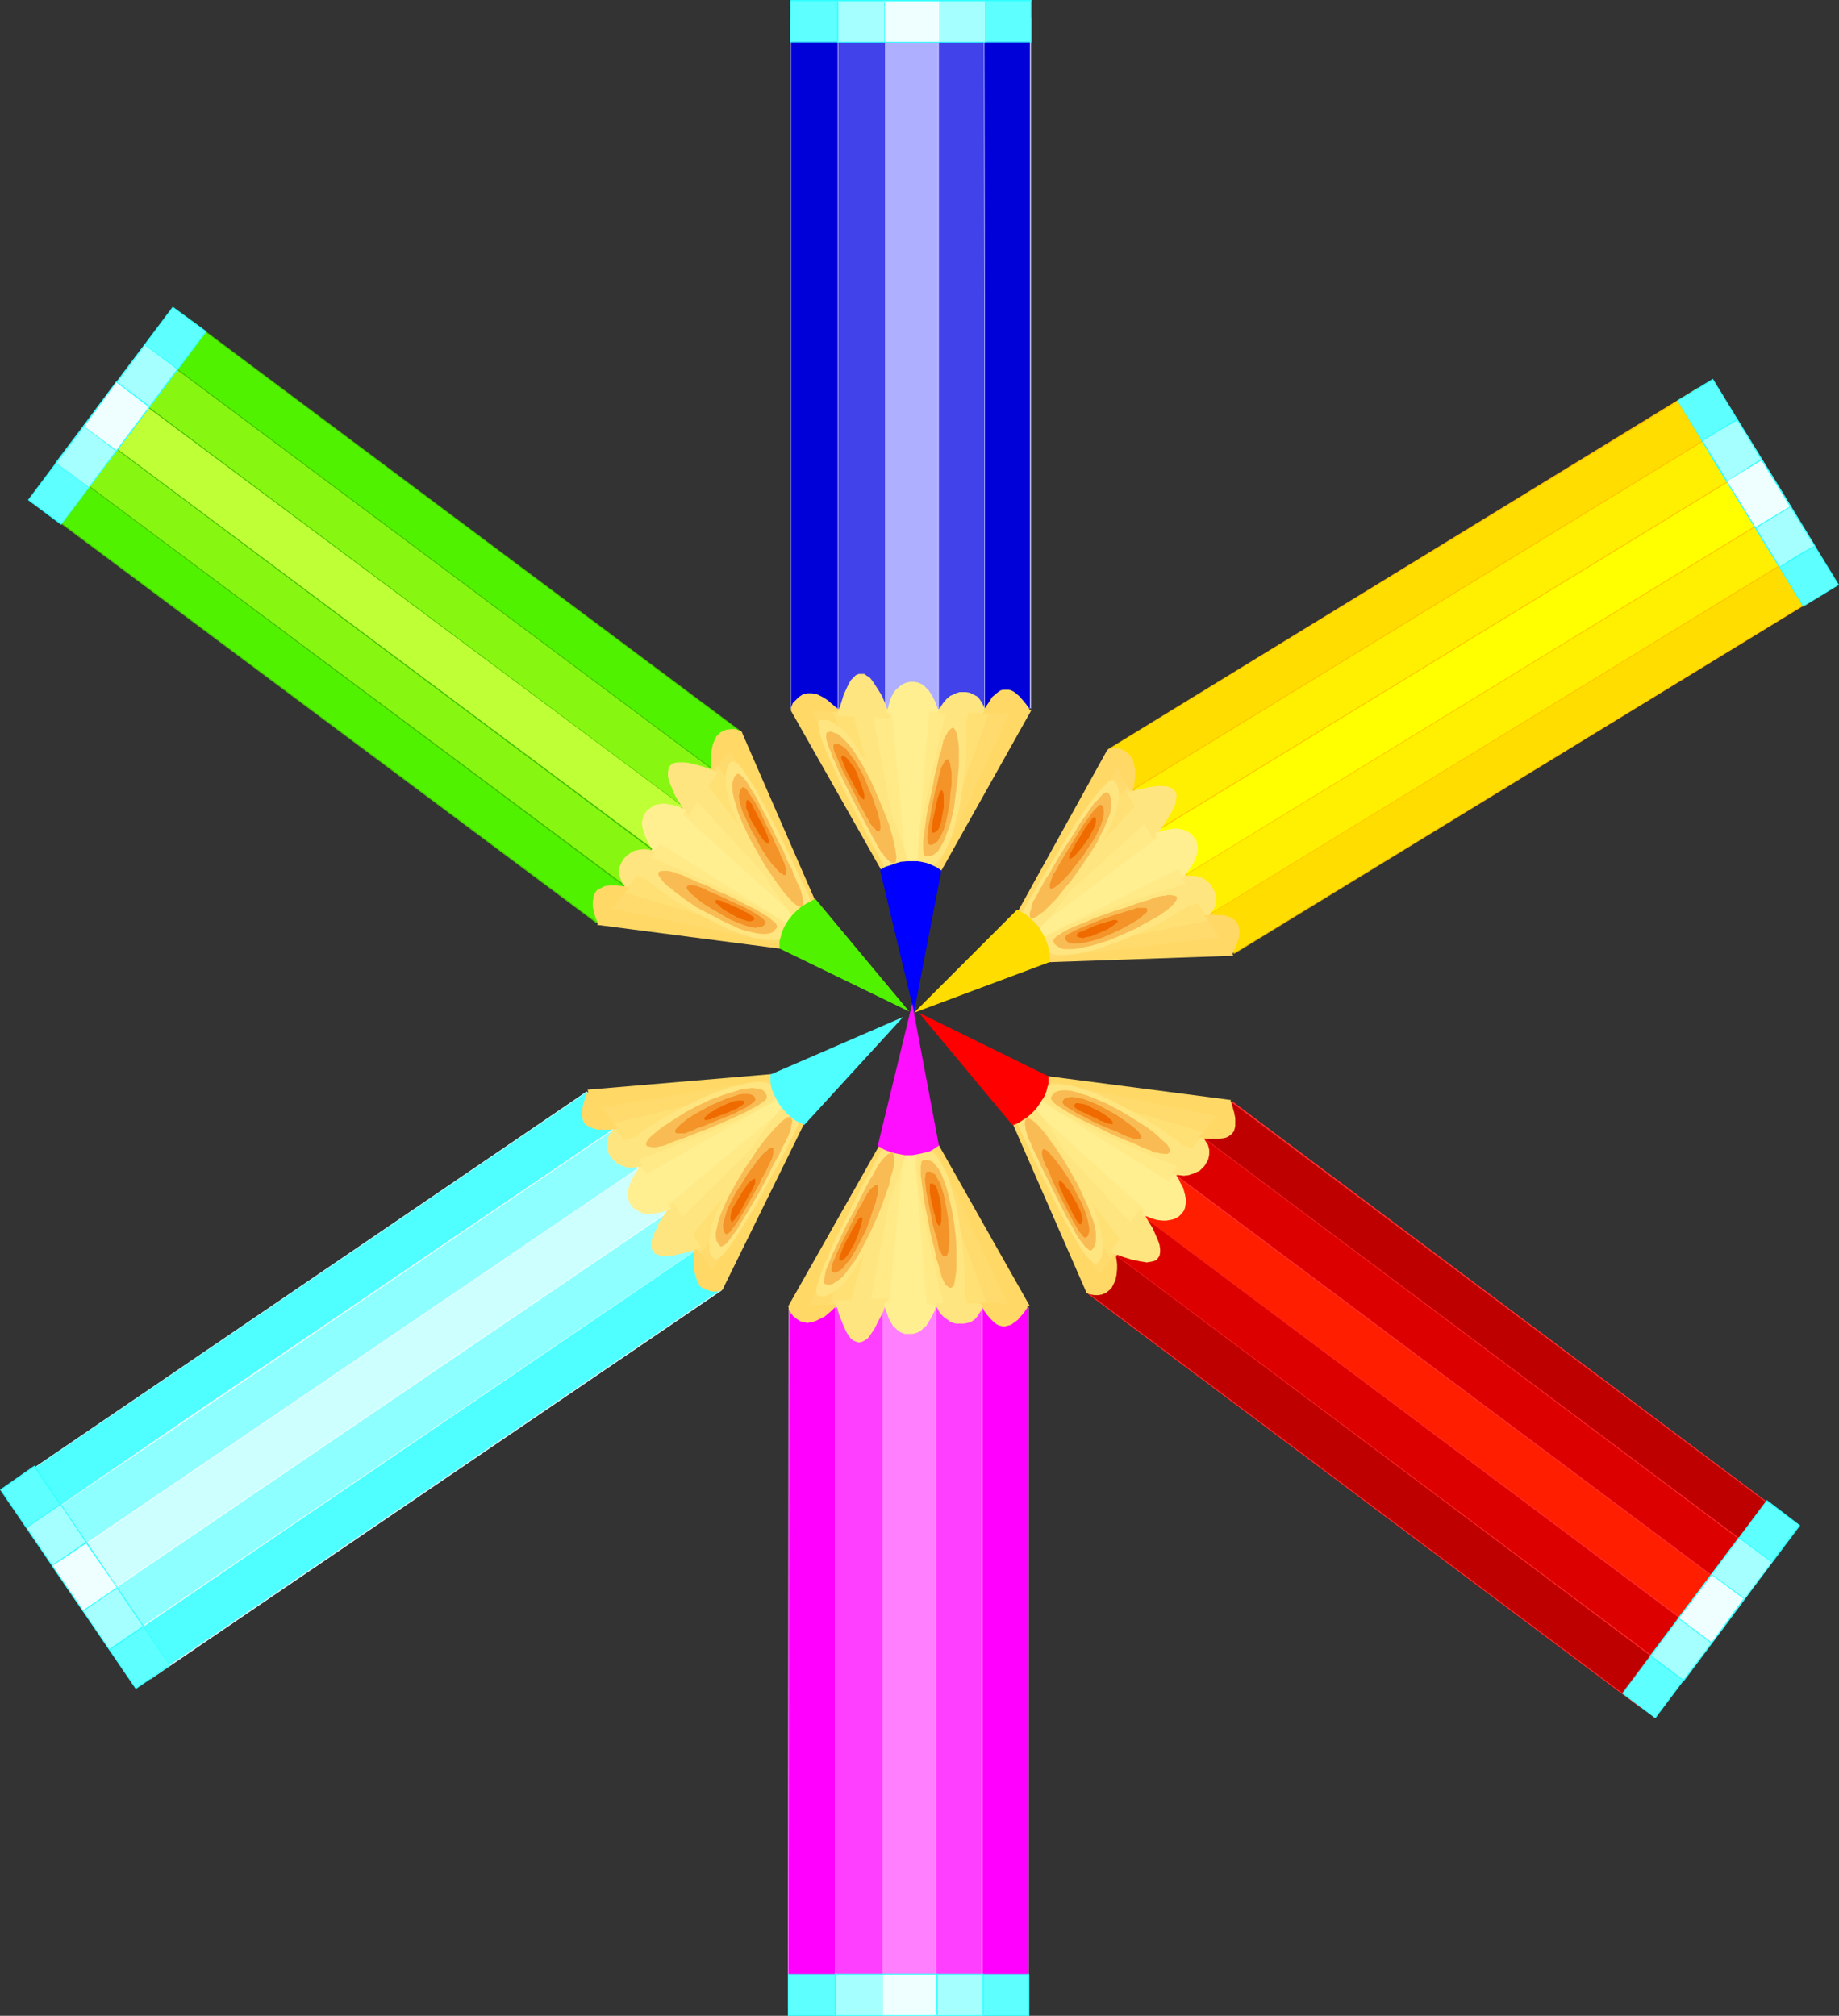 <?xml version="1.0" encoding="UTF-8" standalone="no"?>
<svg
   version="1.0"
   width="129.724mm"
   height="142.214mm"
   id="svg192"
   sodipodi:docname="Colored Pencils 11.wmf"
   xmlns:inkscape="http://www.inkscape.org/namespaces/inkscape"
   xmlns:sodipodi="http://sodipodi.sourceforge.net/DTD/sodipodi-0.dtd"
   xmlns="http://www.w3.org/2000/svg"
   xmlns:svg="http://www.w3.org/2000/svg">
  <rect width="100%" height="100%" fill="#333333" stroke="none"/>
  <sodipodi:namedview
     id="namedview192"
     pagecolor="#ffffff"
     bordercolor="#000000"
     borderopacity="0.25"
     inkscape:showpageshadow="2"
     inkscape:pageopacity="0.0"
     inkscape:pagecheckerboard="0"
     inkscape:deskcolor="#d1d1d1"
     inkscape:document-units="mm" />
  <defs
     id="defs1">
    <pattern
       id="WMFhbasepattern"
       patternUnits="userSpaceOnUse"
       width="6"
       height="6"
       x="0"
       y="0" />
  </defs>
  <path
     style="fill:#ffd866;fill-opacity:1;fill-rule:evenodd;stroke:none"
     d="m 210.726,189.241 32.32,57.047 31.997,-57.047 z"
     id="path1" />
  <path
     style="fill:#ffdb6d;fill-opacity:1;fill-rule:evenodd;stroke:none"
     d="m 216.059,188.917 26.987,57.37 13.413,-28.604 13.251,-28.604 z"
     id="path2" />
  <path
     style="fill:#ffe075;fill-opacity:1;fill-rule:evenodd;stroke:none"
     d="m 221.553,188.594 21.493,57.693 10.666,-28.766 10.504,-28.927 z"
     id="path3" />
  <path
     style="fill:#ffe57f;fill-opacity:1;fill-rule:evenodd;stroke:none"
     d="m 226.886,188.271 8.08,29.089 8.08,28.927 7.918,-28.927 7.757,-29.089 z"
     id="path4" />
  <path
     style="fill:#ffea87;fill-opacity:1;fill-rule:evenodd;stroke:none"
     d="m 232.219,187.948 10.827,58.34 10.342,-58.34 z"
     id="path5" />
  <path
     style="fill:#ffef91;fill-opacity:1;fill-rule:evenodd;stroke:none"
     d="m 237.552,187.625 5.494,58.663 4.848,-58.663 z"
     id="path6" />
  <path
     style="fill:#0000d8;fill-opacity:1;fill-rule:evenodd;stroke:none"
     d="m 210.888,4.687 h 63.832 V 188.917 h -63.832 z"
     id="path7" />
  <path
     style="fill:#bfbfff;fill-opacity:1;fill-rule:evenodd;stroke:none"
     d="m 210.888,4.687 v 0.162 h 63.832 l -0.162,-0.162 V 188.917 l 0.162,-0.162 H 210.888 V 188.917 4.687 h -0.162 V 188.917 h 64.155 V 4.687 h -64.155 z"
     id="path8" />
  <path
     style="fill:#4242ea;fill-opacity:1;fill-rule:evenodd;stroke:none"
     d="m 223.331,4.687 h 39.107 l 0.162,92.115 v 92.115 h -39.269 z"
     id="path9" />
  <path
     style="fill:#bfbfff;fill-opacity:1;fill-rule:evenodd;stroke:none"
     d="m 223.493,4.687 -0.162,0.162 h 39.107 l -0.162,-0.162 0.162,92.115 v 92.115 l 0.162,-0.162 h -39.269 l 0.162,0.162 V 4.687 h -0.162 V 188.917 H 262.6 V 96.802 L 262.438,4.687 h -39.107 z"
     id="path10" />
  <path
     style="fill:#afafff;fill-opacity:1;fill-rule:evenodd;stroke:none"
     d="m 236.097,4.687 h 14.059 V 188.917 h -14.059 z"
     id="path11" />
  <path
     style="fill:#bfbfff;fill-opacity:1;fill-rule:evenodd;stroke:none"
     d="m 236.097,4.687 v 0.162 h 14.059 l -0.162,-0.162 V 188.917 l 0.162,-0.162 H 236.097 V 188.917 4.687 h -0.162 V 188.917 h 14.382 V 4.687 h -14.382 z"
     id="path12" />
  <path
     style="fill:#ffe57f;fill-opacity:1;fill-rule:evenodd;stroke:none"
     d="m 237.713,234.652 v -0.162 l -0.323,-0.323 -0.323,-0.646 -0.323,-0.646 -0.646,-0.97 -0.485,-1.131 -0.646,-1.293 -0.808,-1.293 -0.808,-1.616 -0.97,-1.616 -1.778,-3.394 -1.939,-3.879 -2.101,-3.879 -1.939,-3.879 -1.778,-3.879 -0.808,-1.778 -0.808,-1.778 -0.808,-1.616 -0.485,-1.616 -0.646,-1.454 -0.485,-1.454 -0.323,-1.131 -0.162,-0.97 -0.162,-0.808 v -0.646 l 0.162,-0.485 0.323,-0.323 h 0.646 0.485 0.646 l 0.646,0.162 1.293,0.646 1.293,0.97 1.454,1.131 1.293,1.616 1.293,1.616 1.293,2.101 1.454,2.101 1.293,2.262 1.293,2.424 1.293,2.586 2.424,5.171 2.101,5.171 0.97,2.586 0.808,2.424 0.808,2.424 0.485,2.262 0.646,2.101 0.323,1.778 0.323,1.616 v 1.293 1.131 0.485 l -0.162,0.323 -0.162,0.162 -0.323,0.323 h -0.323 -0.323 l -0.323,-0.162 -0.323,-0.162 -0.485,-0.485 -0.485,-0.485 -0.646,-0.485 -0.485,-0.808 -0.808,-0.646 z"
     id="path13" />
  <path
     style="fill:#f9bc54;fill-opacity:1;fill-rule:evenodd;stroke:none"
     d="m 234.805,227.057 v 0 l -0.162,-0.323 -0.323,-0.485 -0.323,-0.485 -0.323,-0.808 -0.485,-0.808 -0.485,-0.808 -1.131,-2.262 -0.646,-1.131 -1.454,-2.747 -1.454,-2.747 -1.454,-2.909 -1.454,-2.909 -1.454,-2.909 -1.131,-2.747 -0.646,-1.131 -0.323,-1.293 -0.485,-0.97 -0.323,-1.131 -0.323,-0.808 -0.162,-0.808 v -0.485 -0.646 l 0.162,-0.323 0.162,-0.162 0.97,-0.162 0.808,0.323 0.97,0.323 0.97,0.808 0.97,0.97 0.97,0.97 1.131,1.454 0.97,1.454 0.97,1.616 0.97,1.616 1.939,3.717 1.778,4.04 1.616,3.879 1.454,3.717 0.485,1.778 0.485,1.616 0.323,1.616 0.323,1.293 0.162,1.293 0.162,0.97 -0.162,0.808 v 0.485 l -0.323,0.323 h -0.485 l -0.485,-0.162 -0.485,-0.323 -0.646,-0.646 -0.646,-0.646 -0.323,-0.646 z"
     id="path14" />
  <path
     style="fill:#f49328;fill-opacity:1;fill-rule:evenodd;stroke:none"
     d="m 232.057,219.623 -0.162,-0.162 v -0.162 l -0.162,-0.162 -0.162,-0.485 -0.323,-0.485 -0.323,-0.485 -0.646,-1.293 -0.97,-1.616 -0.808,-1.778 -3.878,-7.595 -0.808,-1.778 -0.646,-1.616 -0.646,-1.454 -0.162,-0.485 -0.162,-0.646 v -0.323 -0.323 l 0.162,-0.323 h 0.162 l 0.485,-0.162 0.646,0.162 0.646,0.323 0.646,0.485 0.646,0.485 0.646,0.808 0.646,0.97 0.808,0.97 1.293,2.101 1.293,2.424 1.131,2.747 1.131,2.586 0.808,2.424 0.808,2.262 0.162,1.131 0.323,0.808 v 0.808 l 0.162,0.808 -0.162,0.485 v 0.323 l -0.162,0.162 -0.323,0.162 -0.485,-0.162 -0.323,-0.485 -0.646,-0.646 z"
     id="path15" />
  <path
     style="fill:#ef6b00;fill-opacity:1;fill-rule:evenodd;stroke:none"
     d="m 229.149,212.027 h -0.162 l -0.162,-0.323 -0.162,-0.646 -0.485,-0.646 -0.323,-0.646 -0.485,-0.97 -0.97,-1.778 -0.97,-1.939 -0.323,-0.97 -0.323,-0.808 -0.323,-0.646 -0.162,-0.485 v -0.323 l 0.162,-0.323 h 0.323 0.162 l 0.646,0.485 0.646,0.646 0.646,0.97 0.808,0.97 0.646,1.293 0.97,2.586 0.485,1.293 0.323,0.97 0.323,1.131 v 0.646 0.323 0.162 l -0.162,0.162 h -0.162 l -0.162,-0.162 -0.162,-0.162 -0.323,-0.323 z"
     id="path16" />
  <path
     style="fill:#ffe57f;fill-opacity:1;fill-rule:evenodd;stroke:none"
     d="m 252.257,189.887 v 0.162 l -0.162,0.323 v 0.485 l -0.323,0.808 -0.162,0.808 -0.323,1.131 -0.323,1.293 -0.323,1.293 -0.323,1.454 -0.323,1.616 -0.808,3.555 -0.808,3.555 -0.808,3.879 -0.808,3.717 -0.808,3.717 -0.485,3.555 -0.162,1.616 -0.323,1.616 v 1.454 l -0.162,1.131 v 1.293 l 0.162,0.97 v 0.808 l 0.323,0.646 0.162,0.323 0.485,0.323 h 0.485 0.646 0.485 l 0.485,-0.162 1.131,-0.646 0.97,-0.97 0.97,-1.293 0.808,-1.454 0.808,-1.616 0.808,-1.939 0.646,-2.101 0.646,-2.262 0.646,-2.424 0.485,-2.424 0.808,-5.01 0.646,-5.171 0.162,-2.424 v -2.424 l 0.162,-2.262 -0.162,-2.101 v -2.101 l -0.162,-1.778 -0.162,-1.616 -0.162,-1.293 -0.485,-0.97 -0.323,-0.808 -0.485,-0.323 h -0.323 -0.323 -0.323 l -0.323,0.323 -0.162,0.323 -0.485,0.485 -0.323,0.485 -0.485,0.646 -0.323,0.808 z"
     id="path17" />
  <path
     style="fill:#f9bc54;fill-opacity:1;fill-rule:evenodd;stroke:none"
     d="m 251.611,197.321 v 0 l -0.162,0.162 v 0.485 l -0.162,0.485 -0.162,0.808 -0.162,0.808 -0.323,0.808 -0.323,1.131 -0.485,2.262 -0.646,2.586 -0.485,2.747 -0.646,2.909 -0.646,2.909 -0.485,2.747 -0.323,2.586 -0.323,2.262 -0.162,1.131 v 0.97 1.616 l 0.162,0.646 v 0.485 l 0.323,0.323 0.162,0.162 h 0.808 l 0.808,-0.162 0.808,-0.485 0.808,-0.646 0.646,-0.97 0.646,-1.131 0.646,-1.293 0.485,-1.454 0.646,-1.616 0.485,-1.616 0.808,-3.555 0.485,-3.879 0.485,-3.879 0.323,-3.555 v -1.778 -1.616 -1.454 l -0.162,-1.293 -0.162,-1.131 -0.162,-1.131 -0.323,-0.646 -0.323,-0.646 -0.323,-0.323 h -0.323 l -0.485,0.323 -0.646,0.646 -0.485,0.97 -0.323,0.485 z"
     id="path18" />
  <path
     style="fill:#f49328;fill-opacity:1;fill-rule:evenodd;stroke:none"
     d="m 250.965,204.593 v 0 0.162 l -0.162,0.323 v 0.323 l -0.323,0.97 -0.323,1.293 -0.323,1.616 -0.485,1.616 -0.808,3.717 -0.646,3.879 -0.323,1.616 -0.162,1.616 -0.162,1.293 v 1.131 l 0.162,0.485 0.162,0.323 v 0.162 l 0.323,0.162 h 0.485 l 0.485,-0.162 0.485,-0.323 0.646,-0.485 0.323,-0.646 0.485,-0.646 0.323,-0.808 0.485,-0.97 0.646,-2.262 0.485,-2.424 0.485,-2.424 0.162,-2.586 0.323,-2.424 v -3.232 l -0.162,-0.808 -0.162,-0.808 v -0.646 l -0.323,-0.485 -0.162,-0.485 -0.162,-0.162 h -0.323 l -0.323,0.162 -0.323,0.485 -0.323,0.646 z"
     id="path19" />
  <path
     style="fill:#ef6b00;fill-opacity:1;fill-rule:evenodd;stroke:none"
     d="m 250.318,211.866 v 0.162 l -0.162,0.323 -0.162,0.485 -0.162,0.646 -0.323,1.616 -0.808,3.717 -0.162,0.808 v 0.646 l -0.162,0.646 v 0.646 l 0.162,0.323 0.162,0.162 h 0.323 l 0.323,-0.162 0.485,-0.323 0.485,-0.646 0.323,-0.97 0.323,-0.97 0.162,-1.131 0.485,-2.586 v -1.131 -1.131 -0.97 l -0.162,-0.646 -0.162,-0.485 -0.162,-0.162 h -0.162 l -0.162,0.162 -0.162,0.162 -0.162,0.323 z"
     id="path20" />
  <path
     style="fill:#ffd866;fill-opacity:1;fill-rule:evenodd;stroke:none"
     d="m 210.888,189.241 v -0.323 l 0.162,-0.646 0.323,-0.808 0.808,-0.808 0.808,-0.808 0.97,-0.646 1.293,-0.323 h 0.646 0.646 l 1.454,0.323 1.293,0.646 1.293,0.808 1.131,0.97 0.97,0.808 0.646,0.646 0.323,0.323 0.162,0.162 0.162,0.162 v 0.162 z"
     id="path21" />
  <path
     style="fill:#ffe57f;fill-opacity:1;fill-rule:evenodd;stroke:none"
     d="m 223.331,190.857 v -0.162 l 0.162,-0.323 v -0.646 l 0.323,-0.646 0.162,-0.808 0.323,-0.97 0.646,-2.101 0.97,-2.101 0.485,-0.97 0.485,-0.808 0.646,-0.646 0.646,-0.646 0.808,-0.323 h 0.646 0.808 l 0.646,0.485 0.808,0.485 0.646,0.808 0.646,0.97 0.646,0.97 1.293,2.101 0.97,2.262 0.323,0.97 0.323,0.808 0.323,0.808 0.162,0.646 0.162,0.323 v 0.162 z"
     id="path22" />
  <path
     style="fill:#ffe57f;fill-opacity:1;fill-rule:evenodd;stroke:none"
     d="m 249.995,190.21 v 0 l 0.162,-0.323 v -0.162 l 0.162,-0.323 0.485,-0.97 0.646,-0.97 0.808,-0.97 1.131,-0.97 0.808,-0.323 0.646,-0.323 0.97,-0.323 h 0.97 0.808 l 0.97,0.162 0.646,0.323 0.646,0.323 0.646,0.323 0.485,0.485 0.646,0.97 0.646,1.131 0.323,0.808 v 0.485 0.162 l 0.162,0.162 v 0.162 z"
     id="path23" />
  <path
     style="fill:#ffd866;fill-opacity:1;fill-rule:evenodd;stroke:none"
     d="m 261.953,190.372 v -0.162 l 0.162,-0.162 0.162,-0.323 0.162,-0.485 0.485,-0.97 0.808,-1.131 0.808,-1.293 1.131,-0.97 0.646,-0.485 0.485,-0.323 0.646,-0.162 h 0.646 0.808 l 0.646,0.162 0.646,0.323 0.485,0.323 1.131,0.97 0.97,1.131 0.808,0.97 0.646,0.97 0.162,0.323 0.162,0.323 0.162,0.162 v 0 z"
     id="path24" />
  <path
     style="fill:#ffef91;fill-opacity:1;fill-rule:evenodd;stroke:none"
     d="m 236.421,190.049 v -0.162 -0.162 l 0.162,-0.485 0.162,-0.485 0.323,-1.293 0.485,-1.454 0.808,-1.454 0.485,-0.646 1.293,-1.131 0.808,-0.485 0.808,-0.323 0.97,-0.162 h 0.97 l 0.97,0.162 0.808,0.323 0.808,0.485 0.646,0.646 0.646,0.646 0.97,1.454 0.808,1.616 0.485,1.293 0.162,0.485 0.162,0.323 0.162,0.323 v 0.162 h -0.646 -0.646 -0.808 l -0.97,0.162 h -0.97 -2.424 l -2.424,0.162 h -4.686 z"
     id="path25" />
  <path
     style="fill:#0000ff;fill-opacity:1;fill-rule:evenodd;stroke:none"
     d="m 234.643,232.066 v 0 l 0.162,-0.162 0.162,-0.162 0.323,-0.162 0.808,-0.485 1.131,-0.323 1.293,-0.485 1.616,-0.485 1.778,-0.162 h 1.778 0.97 l 0.97,0.162 1.454,0.323 1.293,0.485 0.97,0.485 0.646,0.323 0.646,0.485 0.323,0.162 v 0.162 l -7.272,37.654 z"
     id="path26" />
  <path
     style="fill:#5effff;fill-opacity:1;fill-rule:evenodd;stroke:none"
     d="m 210.726,0.162 h 64.155 V 11.151 h -64.155 z"
     id="path27" />
  <path
     style="fill:#30ffff;fill-opacity:1;fill-rule:evenodd;stroke:none"
     d="m 210.888,0.162 -0.162,0.162 h 64.155 V 0.162 11.151 v 0 h -64.155 0.162 V 0.162 L 210.726,0 v 11.312 h 64.317 V 0 h -64.317 z"
     id="path28" />
  <path
     style="fill:#a5ffff;fill-opacity:1;fill-rule:evenodd;stroke:none"
     d="M 223.331,0.162 H 262.761 V 11.151 h -39.43 z"
     id="path29" />
  <path
     style="fill:#30ffff;fill-opacity:1;fill-rule:evenodd;stroke:none"
     d="m 223.493,0.162 -0.162,0.162 H 262.761 L 262.6,0.162 V 11.151 h 0.162 -39.43 0.162 V 0.162 L 223.169,0 V 11.312 H 262.761 V 0 h -39.592 z"
     id="path30" />
  <path
     style="fill:#efffff;fill-opacity:1;fill-rule:evenodd;stroke:none"
     d="m 235.774,0.162 h 14.867 V 11.151 h -14.867 z"
     id="path31" />
  <path
     style="fill:#30ffff;fill-opacity:1;fill-rule:evenodd;stroke:none"
     d="m 235.936,0.162 -0.162,0.162 h 14.867 l -0.162,-0.162 V 11.151 h 0.162 -14.867 0.162 V 0.162 L 235.774,0 v 11.312 h 14.867 V 0 h -14.867 z"
     id="path32" />
  <path
     style="fill:#ffd866;fill-opacity:1;fill-rule:evenodd;stroke:none"
     d="m 295.243,199.907 -31.674,57.209 65.286,-2.262 z"
     id="path33" />
  <path
     style="fill:#ffdb6d;fill-opacity:1;fill-rule:evenodd;stroke:none"
     d="m 298.313,204.27 -17.453,26.503 -17.291,26.342 31.35,-3.555 31.35,-3.717 z"
     id="path34" />
  <path
     style="fill:#ffe075;fill-opacity:1;fill-rule:evenodd;stroke:none"
     d="m 301.384,208.633 -37.814,48.482 30.058,-5.979 30.058,-5.979 -11.15,-18.261 z"
     id="path35" />
  <path
     style="fill:#ffe57f;fill-opacity:1;fill-rule:evenodd;stroke:none"
     d="m 304.454,212.997 -20.523,22.14 -20.362,21.978 28.765,-8.404 28.765,-8.404 z"
     id="path36" />
  <path
     style="fill:#ffea87;fill-opacity:1;fill-rule:evenodd;stroke:none"
     d="m 307.524,217.522 -21.978,19.878 -21.978,19.878 27.472,-10.989 27.634,-10.828 -5.656,-9.05 z"
     id="path37" />
  <path
     style="fill:#ffef91;fill-opacity:1;fill-rule:evenodd;stroke:none"
     d="m 310.595,221.885 -47.026,35.23 52.52,-26.342 z"
     id="path38" />
  <path
     style="fill:#ffdd00;fill-opacity:1;fill-rule:evenodd;stroke:none"
     d="m 452.641,103.589 33.451,54.623 -157.075,95.994 -33.451,-54.461 z"
     id="path39" />
  <path
     style="fill:#ffbf00;fill-opacity:1;fill-rule:evenodd;stroke:none"
     d="m 452.803,103.751 h -0.323 l 33.451,54.461 0.162,-0.162 -157.075,96.156 h 0.162 l -33.451,-54.623 -0.162,0.162 157.237,-95.994 -0.162,-0.323 -157.237,96.317 33.613,54.623 157.237,-96.156 -33.613,-54.784 z"
     id="path40" />
  <path
     style="fill:#ffef00;fill-opacity:1;fill-rule:evenodd;stroke:none"
     d="m 459.267,114.417 10.181,16.645 10.181,16.645 -157.075,95.994 -5.01,-8.242 -5.171,-8.404 -10.181,-16.645 z"
     id="path41" />
  <path
     style="fill:#ffbf00;fill-opacity:1;fill-rule:evenodd;stroke:none"
     d="m 459.428,114.417 h -0.162 l 10.181,16.645 10.181,16.645 v -0.162 l -157.075,96.156 h 0.162 l -5.01,-8.242 -15.352,-25.049 -0.162,0.162 157.237,-96.156 -0.162,-0.162 -157.237,96.156 15.352,25.049 5.171,8.404 157.237,-96.156 -10.181,-16.807 -10.342,-16.645 z"
     id="path42" />
  <path
     style="fill:#ffff00;fill-opacity:1;fill-rule:evenodd;stroke:none"
     d="m 465.892,125.245 7.272,11.959 -157.075,95.994 -7.272,-11.959 z"
     id="path43" />
  <path
     style="fill:#ffbf00;fill-opacity:1;fill-rule:evenodd;stroke:none"
     d="m 466.054,125.245 h -0.323 l 7.434,11.959 v -0.162 l -157.075,96.156 h 0.162 l -7.272,-11.959 -0.162,0.162 157.237,-96.156 -0.162,-0.162 -157.237,96.156 7.434,12.12 157.237,-96.156 -7.434,-12.12 z"
     id="path44" />
  <path
     style="fill:#ffe57f;fill-opacity:1;fill-rule:evenodd;stroke:none"
     d="m 270.68,246.611 v -0.162 l 0.162,-0.323 0.323,-0.646 0.485,-0.646 0.485,-0.97 0.646,-1.131 0.808,-1.131 0.646,-1.454 0.97,-1.454 0.97,-1.616 1.939,-3.555 2.262,-3.555 4.525,-7.434 2.262,-3.555 1.293,-1.778 0.97,-1.454 1.131,-1.616 0.97,-1.293 0.97,-1.131 0.808,-1.131 0.97,-0.97 0.646,-0.646 0.646,-0.646 0.646,-0.323 h 0.485 l 0.323,0.162 0.323,0.485 0.323,0.323 0.323,0.646 0.162,0.646 0.162,1.293 v 1.616 l -0.485,1.778 -0.485,1.939 -0.808,2.101 -0.97,2.262 -1.131,2.101 -1.293,2.424 -1.293,2.262 -1.616,2.424 -3.232,4.848 -3.232,4.525 -1.778,2.101 -1.616,2.101 -1.616,1.778 -1.616,1.616 -1.454,1.616 -1.454,1.293 -1.131,1.131 -1.131,0.808 -0.97,0.485 -0.323,0.162 h -0.485 -0.323 -0.162 l -0.323,-0.323 v -0.162 l -0.162,-0.485 v -0.323 l 0.162,-0.646 v -0.646 l 0.323,-0.808 0.162,-0.808 0.323,-0.97 z"
     id="path45" />
  <path
     style="fill:#f9bc54;fill-opacity:1;fill-rule:evenodd;stroke:none"
     d="m 275.528,240.147 0.162,-0.162 0.162,-0.162 0.162,-0.485 0.323,-0.485 0.485,-0.808 0.323,-0.808 0.646,-0.97 0.485,-0.97 0.646,-1.131 0.808,-1.131 1.454,-2.586 1.616,-2.747 3.555,-5.495 1.616,-2.747 1.778,-2.424 0.646,-0.97 0.808,-1.131 0.646,-0.97 0.808,-0.646 0.646,-0.808 0.485,-0.485 0.485,-0.485 0.485,-0.162 0.323,-0.162 0.323,0.162 0.485,0.646 0.323,0.97 0.162,0.97 -0.162,1.131 -0.162,1.454 -0.485,1.454 -0.646,1.454 -0.646,1.616 -0.97,1.778 -0.808,1.778 -2.262,3.555 -2.424,3.555 -2.424,3.394 -1.293,1.454 -1.293,1.616 -1.131,1.454 -1.293,1.293 -0.97,0.97 -1.131,1.131 -0.97,0.646 -0.808,0.646 -0.646,0.323 -0.646,0.323 -0.323,-0.162 -0.323,-0.323 v -0.646 -0.485 l 0.162,-0.485 0.162,-0.485 0.162,-0.646 0.162,-0.808 z"
     id="path46" />
  <path
     style="fill:#f49328;fill-opacity:1;fill-rule:evenodd;stroke:none"
     d="m 280.537,233.844 v -0.162 l 0.162,-0.162 v -0.323 l 0.323,-0.323 0.323,-0.485 0.323,-0.485 0.646,-1.293 0.97,-1.616 0.97,-1.616 2.262,-3.717 2.262,-3.717 1.131,-1.454 0.97,-1.454 0.97,-1.131 0.485,-0.485 0.323,-0.323 0.323,-0.323 0.323,-0.162 h 0.162 0.162 l 0.485,0.485 0.162,0.646 v 0.646 0.808 l -0.162,0.97 -0.323,0.97 -0.323,0.97 -0.485,1.131 -1.131,2.262 -1.616,2.424 -1.454,2.262 -1.778,2.262 -1.616,2.101 -0.808,0.97 -0.808,0.808 -0.808,0.808 -0.646,0.646 -0.646,0.485 -0.485,0.323 -0.485,0.323 h -0.323 -0.323 l -0.162,-0.162 v -0.485 -0.485 l 0.323,-0.97 z"
     id="path47" />
  <path
     style="fill:#ef6b00;fill-opacity:1;fill-rule:evenodd;stroke:none"
     d="m 285.385,227.541 v -0.162 l 0.323,-0.323 0.162,-0.485 0.485,-0.646 0.323,-0.808 0.485,-0.808 1.131,-1.778 1.131,-1.939 0.646,-0.808 0.485,-0.646 0.485,-0.646 0.323,-0.323 0.323,-0.323 h 0.162 l 0.323,0.323 v 0.323 0.646 l -0.162,0.97 -0.485,0.97 -0.646,1.131 -0.646,1.293 -1.616,2.262 -0.808,0.97 -0.808,0.97 -0.646,0.646 -0.646,0.485 -0.323,0.162 h -0.162 -0.162 v -0.646 l 0.162,-0.323 z"
     id="path48" />
  <path
     style="fill:#ffe57f;fill-opacity:1;fill-rule:evenodd;stroke:none"
     d="m 316.251,235.622 h -0.162 l -0.162,0.162 -0.646,0.162 -0.646,0.162 -0.97,0.323 -0.97,0.323 -1.293,0.323 -1.293,0.485 -1.454,0.485 -1.616,0.485 -3.232,1.131 -3.717,1.131 -3.555,1.293 -3.717,1.293 -3.394,1.454 -3.394,1.293 -1.454,0.646 -1.293,0.646 -1.293,0.646 -1.293,0.646 -0.808,0.485 -0.808,0.646 -0.646,0.646 -0.485,0.323 -0.162,0.485 v 0.485 l 0.162,0.485 0.323,0.485 0.808,0.808 1.131,0.646 1.131,0.323 1.616,0.162 1.778,-0.162 1.778,-0.162 2.101,-0.323 2.101,-0.485 2.262,-0.646 2.262,-0.808 2.424,-0.808 4.686,-1.939 4.686,-2.101 2.262,-1.131 1.939,-1.131 2.101,-1.293 1.778,-0.97 1.616,-1.131 1.454,-1.131 1.293,-0.97 0.97,-0.808 0.646,-0.808 0.485,-0.808 v -0.323 -0.323 -0.323 l -0.162,-0.162 -0.323,-0.162 -0.323,-0.162 -0.485,-0.162 h -0.646 -0.646 -0.808 -0.808 z"
     id="path49" />
  <path
     style="fill:#f9bc54;fill-opacity:1;fill-rule:evenodd;stroke:none"
     d="m 309.787,238.854 v 0 l -0.323,0.162 h -0.323 l -0.646,0.162 -0.646,0.162 -0.808,0.323 -0.808,0.323 -1.131,0.323 -2.101,0.646 -2.586,0.97 -2.747,0.808 -2.747,0.97 -2.747,0.97 -2.586,1.131 -2.424,0.97 -2.262,0.97 -1.778,0.97 -0.646,0.485 -0.646,0.323 -0.485,0.485 -0.323,0.323 -0.162,0.323 v 0.323 l 0.323,0.808 0.646,0.485 0.808,0.485 0.97,0.323 h 1.131 1.293 l 1.454,-0.162 1.454,-0.323 1.616,-0.323 1.778,-0.485 3.555,-1.131 3.394,-1.454 3.555,-1.616 3.232,-1.778 1.454,-0.808 1.454,-0.808 1.131,-0.808 1.131,-0.808 0.97,-0.808 0.646,-0.646 0.485,-0.646 0.323,-0.485 0.162,-0.485 -0.162,-0.485 -0.485,-0.162 -0.808,-0.162 h -1.131 l -0.646,0.162 z"
     id="path50" />
  <path
     style="fill:#f49328;fill-opacity:1;fill-rule:evenodd;stroke:none"
     d="m 303.161,242.086 v 0 h -0.162 l -0.323,0.162 -0.323,0.162 -0.97,0.323 -1.293,0.323 -1.454,0.485 -1.616,0.485 -3.717,1.293 -3.555,1.454 -1.616,0.646 -1.454,0.646 -1.131,0.646 -0.97,0.485 -0.323,0.323 -0.162,0.323 -0.162,0.162 v 0.162 l 0.323,0.646 0.323,0.323 0.646,0.323 0.646,0.162 h 0.808 0.808 l 0.97,-0.162 0.97,-0.162 2.101,-0.485 2.424,-0.808 2.262,-0.97 2.424,-1.131 2.101,-1.131 1.939,-1.131 0.808,-0.485 0.646,-0.485 0.646,-0.646 0.485,-0.323 0.485,-0.485 0.162,-0.485 v -0.162 l -0.162,-0.323 -0.323,-0.162 h -0.485 -0.808 z"
     id="path51" />
  <path
     style="fill:#ef6b00;fill-opacity:1;fill-rule:evenodd;stroke:none"
     d="m 296.697,245.318 -0.162,0.162 h -0.323 l -0.485,0.162 -0.646,0.162 -0.808,0.323 -0.808,0.162 -1.778,0.646 -1.778,0.808 -1.454,0.646 -0.646,0.162 -0.485,0.323 -0.162,0.323 -0.162,0.162 0.162,0.323 0.162,0.162 0.646,0.162 0.808,0.162 0.97,-0.323 1.131,-0.162 1.131,-0.485 2.262,-0.97 1.131,-0.485 0.97,-0.646 0.646,-0.485 0.646,-0.485 0.323,-0.323 v -0.323 h -0.162 l -0.162,-0.162 h -0.162 -0.485 z"
     id="path52" />
  <path
     style="fill:#ffd866;fill-opacity:1;fill-rule:evenodd;stroke:none"
     d="m 295.243,200.068 0.323,-0.323 0.808,-0.162 0.808,-0.162 1.131,0.162 0.97,0.323 1.131,0.646 0.808,0.808 0.485,0.485 0.323,0.646 0.323,1.454 0.323,1.454 v 1.454 l -0.162,1.454 -0.162,1.293 -0.323,0.97 -0.162,0.323 v 0.323 l -0.162,0.162 v 0 z"
     id="path53" />
  <path
     style="fill:#ffe57f;fill-opacity:1;fill-rule:evenodd;stroke:none"
     d="m 300.414,211.381 h 0.162 l 0.323,-0.162 0.646,-0.162 0.646,-0.162 0.808,-0.323 0.97,-0.162 2.262,-0.485 2.101,-0.323 h 1.131 0.97 l 0.97,0.162 0.808,0.323 0.646,0.323 0.485,0.646 0.323,0.646 v 0.808 l -0.162,0.97 -0.162,0.97 -0.485,0.97 -0.485,1.131 -1.293,2.101 -1.293,1.939 -0.646,0.97 -0.646,0.808 -0.485,0.646 -0.323,0.323 -0.323,0.323 v 0.162 z"
     id="path54" />
  <path
     style="fill:#ffe57f;fill-opacity:1;fill-rule:evenodd;stroke:none"
     d="m 314.958,233.844 h 0.162 l 0.162,-0.162 0.646,-0.162 h 0.97 1.131 l 1.293,0.162 1.454,0.485 0.646,0.485 0.646,0.485 0.646,0.646 0.485,0.808 0.485,0.808 0.323,0.808 0.162,0.808 0.162,0.646 -0.162,0.646 v 0.808 l -0.485,1.131 -0.646,0.97 -0.646,0.808 -0.323,0.323 -0.162,0.162 -0.162,0.162 z"
     id="path55" />
  <path
     style="fill:#ffd866;fill-opacity:1;fill-rule:evenodd;stroke:none"
     d="m 321.099,244.025 v 0 h 0.323 0.323 0.485 l 1.131,-0.162 1.454,0.162 h 1.454 l 1.454,0.485 0.646,0.162 0.485,0.485 0.485,0.323 0.485,0.646 0.323,0.485 0.162,0.808 0.162,0.646 v 0.646 l -0.162,1.454 -0.485,1.293 -0.485,1.293 -0.485,0.97 -0.162,0.485 -0.162,0.162 v 0.162 l -0.162,0.162 z"
     id="path56" />
  <path
     style="fill:#ffef91;fill-opacity:1;fill-rule:evenodd;stroke:none"
     d="m 308.009,222.208 0.162,-0.162 h 0.162 l 0.485,-0.162 0.323,-0.162 1.293,-0.323 1.616,-0.323 1.616,-0.162 0.97,0.162 0.808,0.162 0.808,0.323 0.808,0.485 0.646,0.485 0.646,0.808 0.646,0.808 0.162,0.97 0.162,0.808 v 0.808 l -0.162,0.97 -0.323,0.808 -0.646,1.616 -0.97,1.454 -0.485,0.646 -0.323,0.485 -0.323,0.485 -0.323,0.323 -0.162,0.162 v 0.162 l -0.162,-0.162 -0.162,-0.323 -0.323,-0.485 -0.485,-0.808 -0.646,-0.646 -0.485,-0.97 -1.454,-1.939 -1.293,-2.101 -1.131,-1.939 -0.646,-0.808 -0.323,-0.646 -0.323,-0.485 z"
     id="path57" />
  <path
     style="fill:#ffdd00;fill-opacity:1;fill-rule:evenodd;stroke:none"
     d="m 271.164,242.571 h 0.162 l 0.162,0.162 0.485,0.323 0.808,0.323 0.97,0.646 1.131,0.97 1.131,1.131 1.131,1.293 0.97,1.778 0.485,0.808 0.323,0.808 0.485,1.454 0.323,1.293 0.162,0.97 v 0.97 l -0.162,0.485 v 0.485 l -0.162,0.162 -35.875,13.413 z"
     id="path58" />
  <path
     style="fill:#5effff;fill-opacity:1;fill-rule:evenodd;stroke:none"
     d="m 456.681,101.165 33.451,54.784 -9.373,5.656 -33.451,-54.784 z"
     id="path59" />
  <path
     style="fill:#30ffff;fill-opacity:1;fill-rule:evenodd;stroke:none"
     d="m 456.681,101.327 -0.162,-0.162 33.451,54.784 0.162,-0.162 -9.373,5.818 h 0.162 l -33.613,-54.784 v 0.162 l 9.373,-5.656 v -0.323 l -9.534,5.818 33.613,54.946 9.534,-5.818 -33.613,-54.946 z"
     id="path60" />
  <path
     style="fill:#a5ffff;fill-opacity:1;fill-rule:evenodd;stroke:none"
     d="m 463.145,111.831 10.342,16.807 10.342,16.969 -4.686,2.747 -4.686,2.909 -10.342,-16.807 -5.171,-8.404 -5.171,-8.565 4.686,-2.747 z"
     id="path61" />
  <path
     style="fill:#30ffff;fill-opacity:1;fill-rule:evenodd;stroke:none"
     d="m 463.307,111.993 -0.323,-0.162 10.342,16.969 10.342,16.807 0.162,-0.162 -4.848,2.747 -4.525,2.909 0.162,0.162 -10.342,-16.969 -5.171,-8.404 -5.171,-8.404 -0.162,0.162 4.848,-2.909 4.686,-2.747 -0.162,-0.323 -4.686,2.909 -4.848,2.909 5.171,8.565 5.171,8.404 10.504,16.969 4.686,-2.909 4.848,-2.909 -10.342,-16.969 -10.504,-16.969 z"
     id="path62" />
  <path
     style="fill:#efffff;fill-opacity:1;fill-rule:evenodd;stroke:none"
     d="m 469.609,122.497 7.757,12.605 -9.373,5.656 -7.757,-12.444 z"
     id="path63" />
  <path
     style="fill:#30ffff;fill-opacity:1;fill-rule:evenodd;stroke:none"
     d="m 469.771,122.659 -0.323,-0.162 7.757,12.605 0.162,-0.162 -9.373,5.656 0.162,0.162 -7.757,-12.605 v 0.162 l 9.373,-5.656 -0.162,-0.323 -9.373,5.979 7.757,12.605 9.534,-5.818 -7.918,-12.767 z"
     id="path64" />
  <path
     style="fill:#ffd866;fill-opacity:1;fill-rule:evenodd;stroke:none"
     d="m 197.637,194.897 26.179,60.117 -64.64,-8.404 z"
     id="path65" />
  <path
     style="fill:#ffdb6d;fill-opacity:1;fill-rule:evenodd;stroke:none"
     d="m 194.081,199.099 14.867,27.958 14.867,27.958 -30.866,-6.464 -15.352,-3.232 -15.352,-3.232 15.998,-21.494 z"
     id="path66" />
  <path
     style="fill:#ffe075;fill-opacity:1;fill-rule:evenodd;stroke:none"
     d="m 190.688,203.139 33.128,51.876 -58.661,-17.453 12.766,-17.292 z"
     id="path67" />
  <path
     style="fill:#ffe57f;fill-opacity:1;fill-rule:evenodd;stroke:none"
     d="m 187.133,207.341 18.422,23.756 18.261,23.918 -27.795,-10.989 -27.957,-11.151 9.534,-12.767 z"
     id="path68" />
  <path
     style="fill:#ffea87;fill-opacity:1;fill-rule:evenodd;stroke:none"
     d="m 183.739,211.381 20.038,21.817 20.038,21.817 -26.341,-13.413 -26.341,-13.252 6.302,-8.565 z"
     id="path69" />
  <path
     style="fill:#ffef91;fill-opacity:1;fill-rule:evenodd;stroke:none"
     d="M 180.184,215.582 223.816,255.014 174.205,223.824 Z"
     id="path70" />
  <path
     style="fill:#51f200;fill-opacity:1;fill-rule:evenodd;stroke:none"
     d="M 49.773,84.682 11.312,135.911 159.014,246.126 197.313,194.897 Z"
     id="path71" />
  <path
     style="fill:#3fbf00;fill-opacity:1;fill-rule:evenodd;stroke:none"
     d="M 49.773,84.52 11.312,135.911 159.014,246.126 197.475,194.897 49.773,84.52 l -0.162,0.162 147.702,110.377 -0.162,-0.323 -38.299,51.229 h 0.323 L 11.474,135.749 v 0.162 L 49.934,84.682 h -0.323 z"
     id="path72" />
  <path
     style="fill:#87f711;fill-opacity:1;fill-rule:evenodd;stroke:none"
     d="m 42.178,94.701 -23.432,31.352 73.851,55.108 36.845,27.473 36.845,27.473 23.432,-31.19 -73.69,-55.108 z"
     id="path73" />
  <path
     style="fill:#3fbf00;fill-opacity:1;fill-rule:evenodd;stroke:none"
     d="M 42.178,94.54 18.746,126.053 166.286,236.268 189.88,204.916 42.178,94.54 v 0.323 l 147.541,110.215 -0.162,-0.162 -23.27,31.19 0.162,-0.162 L 18.907,125.891 v 0.323 L 42.339,94.863 h -0.162 z"
     id="path74" />
  <path
     style="fill:#bfff35;fill-opacity:1;fill-rule:evenodd;stroke:none"
     d="m 34.582,104.882 -8.403,11.312 147.541,110.215 8.403,-11.312 z"
     id="path75" />
  <path
     style="fill:#3fbf00;fill-opacity:1;fill-rule:evenodd;stroke:none"
     d="M 34.582,104.721 26.179,116.195 173.72,226.572 182.285,215.098 34.582,104.721 v 0.323 l 147.541,110.054 -0.162,-0.162 -8.403,11.474 0.323,-0.162 L 26.341,116.033 v 0.162 l 8.403,-11.312 -0.162,0.162 z"
     id="path76" />
  <path
     style="fill:#ffe57f;fill-opacity:1;fill-rule:evenodd;stroke:none"
     d="m 217.675,243.702 v -0.162 l -0.162,-0.323 -0.162,-0.646 -0.485,-0.646 -0.485,-0.97 -0.485,-1.293 -0.485,-1.293 -0.646,-1.454 -0.808,-1.454 -0.808,-1.778 -1.616,-3.555 -1.939,-3.879 -1.778,-3.879 -2.101,-3.879 -1.939,-3.717 -0.97,-1.778 -0.808,-1.616 -0.97,-1.616 -0.97,-1.454 -0.808,-1.293 -0.808,-1.131 -0.646,-0.97 -0.808,-0.97 -0.485,-0.485 -0.646,-0.323 -0.323,-0.162 -0.485,0.162 -0.485,0.323 -0.323,0.485 -0.485,1.131 -0.323,1.454 v 1.454 l 0.162,1.939 0.323,1.939 0.646,2.101 0.808,2.262 0.97,2.262 0.97,2.586 1.131,2.424 1.293,2.586 2.747,5.01 2.909,4.848 1.454,2.262 1.454,2.101 1.454,1.939 1.454,1.939 1.293,1.616 1.293,1.454 1.131,1.131 0.97,0.808 0.97,0.646 0.323,0.162 0.323,0.162 h 0.323 0.323 l 0.162,-0.323 0.162,-0.162 0.162,-0.485 v -0.323 -0.646 -0.646 l -0.162,-0.808 -0.162,-0.97 -0.323,-0.97 z"
     id="path77" />
  <path
     style="fill:#f9bc54;fill-opacity:1;fill-rule:evenodd;stroke:none"
     d="m 213.312,236.914 v 0 l -0.162,-0.323 -0.162,-0.485 -0.323,-0.485 -0.323,-0.808 -0.323,-0.808 -0.485,-0.97 -0.323,-1.131 -0.646,-1.131 -0.646,-1.293 -1.131,-2.747 -1.454,-2.747 -1.454,-3.071 -1.454,-2.909 -1.454,-2.747 -1.293,-2.586 -0.808,-1.293 -0.646,-0.97 -0.646,-1.131 -0.485,-0.808 -0.646,-0.808 -0.485,-0.485 -0.485,-0.485 -0.323,-0.323 h -0.485 -0.162 l -0.646,0.646 -0.323,0.808 -0.323,1.131 v 1.131 l 0.162,1.454 0.323,1.454 0.485,1.616 0.485,1.778 0.646,1.616 0.808,1.939 1.778,3.717 2.101,3.717 2.101,3.717 2.262,3.232 1.131,1.616 0.97,1.293 0.97,1.293 0.97,0.97 0.808,0.97 0.808,0.646 0.646,0.485 0.646,0.162 h 0.323 l 0.323,-0.323 0.162,-0.646 v -0.485 l -0.162,-0.485 v -0.485 l -0.162,-0.808 -0.162,-0.646 z"
     id="path78" />
  <path
     style="fill:#f49328;fill-opacity:1;fill-rule:evenodd;stroke:none"
     d="m 209.11,230.127 v 0 l -0.162,-0.323 -0.162,-0.162 V 229.319 l -0.323,-0.646 -0.323,-0.485 -0.485,-1.454 -0.808,-1.454 -0.808,-1.939 -1.939,-3.717 -1.778,-3.879 -0.97,-1.778 -0.97,-1.454 -0.808,-1.131 -0.323,-0.646 -0.323,-0.323 -0.323,-0.323 -0.323,-0.162 h -0.162 -0.162 l -0.485,0.485 -0.162,0.485 -0.162,0.646 -0.162,0.808 0.162,0.97 0.162,0.97 0.646,2.101 1.131,2.424 1.131,2.424 1.454,2.586 1.293,2.424 1.454,2.262 1.454,1.939 0.646,0.646 0.646,0.808 0.646,0.646 0.485,0.323 0.485,0.323 0.162,0.162 h 0.323 l 0.162,-0.162 0.162,-0.485 v -0.646 l -0.162,-0.808 z"
     id="path79" />
  <path
     style="fill:#ef6b00;fill-opacity:1;fill-rule:evenodd;stroke:none"
     d="m 204.747,223.34 v -0.162 l -0.162,-0.323 -0.162,-0.485 -0.323,-0.646 -0.323,-0.808 -0.485,-0.97 -0.97,-1.778 -0.97,-1.939 -0.485,-0.808 -0.323,-0.808 -0.485,-0.646 -0.323,-0.485 -0.323,-0.162 h -0.162 l -0.162,0.162 -0.162,0.323 v 0.646 0.97 l 0.485,1.131 0.323,1.131 0.646,1.293 1.454,2.424 0.646,1.131 0.646,0.97 0.646,0.808 0.646,0.485 0.162,0.162 h 0.162 0.162 l 0.162,-0.162 v -0.162 -0.323 l -0.162,-0.485 z"
     id="path80" />
  <path
     style="fill:#ffe57f;fill-opacity:1;fill-rule:evenodd;stroke:none"
     d="m 173.397,228.673 h 0.162 l 0.323,0.162 0.485,0.162 0.646,0.323 0.808,0.323 1.131,0.485 1.131,0.485 1.293,0.485 1.293,0.646 1.616,0.646 3.232,1.454 3.394,1.454 7.11,3.394 3.232,1.616 3.232,1.616 1.293,0.808 1.454,0.808 1.131,0.808 1.131,0.646 0.97,0.646 0.646,0.646 0.646,0.646 0.323,0.485 0.162,0.485 v 0.485 l -0.323,0.485 -0.323,0.323 -0.808,0.808 -1.131,0.485 -1.454,0.162 h -1.454 l -1.616,-0.162 -1.939,-0.323 -1.939,-0.646 -2.101,-0.646 -2.262,-0.808 -2.101,-0.97 -2.262,-1.131 -4.525,-2.262 -4.525,-2.586 -2.101,-1.454 -1.939,-1.293 -1.939,-1.293 -1.616,-1.293 -1.616,-1.293 -1.293,-1.131 -1.131,-1.131 -0.808,-0.97 -0.646,-0.808 -0.323,-0.808 -0.162,-0.323 0.162,-0.323 v -0.323 l 0.323,-0.162 0.162,-0.162 h 0.485 l 0.485,-0.162 h 0.485 0.646 l 0.808,0.162 0.97,0.162 z"
     id="path81" />
  <path
     style="fill:#f9bc54;fill-opacity:1;fill-rule:evenodd;stroke:none"
     d="m 179.537,232.551 h 0.162 0.162 l 0.485,0.323 0.485,0.162 0.646,0.162 0.808,0.323 0.808,0.485 0.97,0.323 2.101,0.97 2.586,0.97 2.424,1.293 2.747,1.131 2.586,1.293 2.424,1.293 2.424,1.131 2.101,1.293 0.808,0.485 0.808,0.485 0.646,0.646 0.646,0.485 0.485,0.323 0.162,0.485 0.162,0.323 v 0.323 l -0.485,0.646 -0.646,0.646 -0.808,0.323 -0.97,0.162 h -1.131 l -1.293,-0.162 -1.454,-0.323 -1.454,-0.323 -1.616,-0.485 -1.454,-0.646 -3.394,-1.616 -3.394,-1.778 -3.394,-1.778 -3.07,-2.101 -1.293,-0.97 -1.293,-0.97 -1.131,-0.97 -1.131,-0.808 -0.808,-0.808 -0.646,-0.808 -0.485,-0.646 -0.323,-0.646 v -0.485 l 0.323,-0.323 0.485,-0.162 h 0.808 1.131 l 0.646,0.162 z"
     id="path82" />
  <path
     style="fill:#f49328;fill-opacity:1;fill-rule:evenodd;stroke:none"
     d="m 185.84,236.268 v 0 h 0.162 l 0.162,0.162 0.485,0.162 0.97,0.323 1.131,0.646 1.454,0.646 1.616,0.646 3.394,1.616 3.555,1.616 1.454,0.808 1.454,0.808 1.131,0.808 0.808,0.646 0.162,0.323 0.323,0.162 v 0.323 0.162 l -0.323,0.485 -0.323,0.323 -0.646,0.323 h -0.646 l -0.808,0.162 -0.808,-0.162 -0.808,-0.162 -1.131,-0.323 -2.101,-0.808 -2.262,-0.97 -2.101,-1.293 -2.262,-1.293 -2.101,-1.293 -1.778,-1.293 -0.646,-0.646 -0.646,-0.485 -0.646,-0.485 -0.485,-0.646 -0.323,-0.323 -0.162,-0.485 v -0.323 l 0.162,-0.162 0.323,-0.162 0.485,-0.162 0.808,0.162 z"
     id="path83" />
  <path
     style="fill:#ef6b00;fill-opacity:1;fill-rule:evenodd;stroke:none"
     d="m 191.981,240.147 h 0.162 l 0.323,0.162 0.485,0.162 0.485,0.323 0.808,0.162 0.808,0.485 1.616,0.646 1.778,0.97 0.808,0.323 0.646,0.485 0.485,0.323 0.485,0.323 0.162,0.323 0.162,0.162 -0.485,0.485 -0.485,0.162 h -0.808 l -0.97,-0.323 -1.131,-0.323 -0.97,-0.485 -2.262,-1.293 -1.131,-0.646 -0.808,-0.646 -0.646,-0.646 -0.646,-0.485 -0.162,-0.485 v 0 l 0.162,-0.162 V 239.985 h 0.323 0.323 z"
     id="path84" />
  <path
     style="fill:#ffd866;fill-opacity:1;fill-rule:evenodd;stroke:none"
     d="m 197.96,195.543 -0.162,-0.162 -0.162,-0.323 -0.323,-0.162 -0.323,-0.162 -0.97,-0.323 h -1.131 l -1.293,0.162 -1.131,0.485 -0.485,0.323 -0.485,0.485 -0.485,0.485 -0.323,0.646 -0.646,1.454 -0.323,1.616 -0.162,1.454 v 2.747 1.131 l 0.162,0.323 v 0.323 0.162 0.162 z"
     id="path85" />
  <path
     style="fill:#ffe57f;fill-opacity:1;fill-rule:evenodd;stroke:none"
     d="m 191.334,206.048 -0.162,-0.162 h -0.323 l -0.485,-0.323 -0.646,-0.323 -0.808,-0.323 -0.97,-0.323 -2.101,-0.646 -2.101,-0.485 -1.131,-0.162 h -0.97 -0.97 l -0.97,0.162 -0.646,0.323 -0.485,0.485 -0.323,0.808 -0.162,0.808 v 0.97 l 0.162,0.97 0.323,0.97 0.485,1.131 0.97,2.262 1.293,2.101 0.485,0.97 0.485,0.808 0.485,0.646 0.323,0.485 0.323,0.323 v 0.162 z"
     id="path86" />
  <path
     style="fill:#ffe57f;fill-opacity:1;fill-rule:evenodd;stroke:none"
     d="m 174.851,227.057 v 0 l -0.323,-0.162 -0.162,-0.162 h -0.323 l -0.97,-0.162 -1.293,-0.162 -1.293,0.162 -1.454,0.323 -0.646,0.323 -0.646,0.485 -0.808,0.646 -0.646,0.646 -0.485,0.808 -0.323,0.646 -0.323,0.808 -0.162,0.808 v 0.646 l 0.162,0.646 0.323,1.131 0.485,1.131 0.646,0.646 0.323,0.646 h 0.162 v 0.162 z"
     id="path87" />
  <path
     style="fill:#ffd866;fill-opacity:1;fill-rule:evenodd;stroke:none"
     d="m 167.741,236.591 v 0 h -0.323 -0.323 l -0.323,-0.162 -1.131,-0.162 -1.454,-0.162 h -1.454 l -1.454,0.162 -1.293,0.646 -0.646,0.323 -0.485,0.485 -0.323,0.646 -0.323,0.646 v 0.646 l -0.162,0.646 v 1.454 l 0.323,1.454 0.323,1.293 0.485,1.131 v 0.323 l 0.162,0.323 0.162,0.162 v 0.162 z"
     id="path88" />
  <path
     style="fill:#ffef91;fill-opacity:1;fill-rule:evenodd;stroke:none"
     d="m 182.931,216.067 -0.162,-0.162 h -0.162 l -0.323,-0.162 -0.646,-0.323 -1.131,-0.485 -1.454,-0.323 -1.778,-0.323 h -0.808 l -0.808,0.162 -0.97,0.162 -0.808,0.485 -0.646,0.485 -0.808,0.646 -0.485,0.646 -0.485,0.97 -0.162,0.808 -0.162,0.97 0.162,0.97 0.162,0.808 0.646,1.778 0.646,1.454 0.485,0.646 0.323,0.646 0.323,0.485 0.162,0.323 0.162,0.162 0.162,0.162 v -0.162 l 0.323,-0.323 0.485,-0.485 0.485,-0.646 0.485,-0.808 0.808,-0.808 1.454,-1.939 1.454,-1.939 1.454,-1.778 0.646,-0.646 0.323,-0.646 0.323,-0.485 z"
     id="path89" />
  <path
     style="fill:#51f200;fill-opacity:1;fill-rule:evenodd;stroke:none"
     d="m 217.352,239.662 v 0 l -0.162,0.162 -0.485,0.162 -0.808,0.485 -0.97,0.485 -1.293,0.808 -1.131,0.97 -1.293,1.293 -1.131,1.454 -0.97,1.616 -0.646,1.454 -0.323,1.293 -0.323,1.131 v 0.808 0.646 0.323 0.162 l 34.582,16.807 z"
     id="path90" />
  <path
     style="fill:#5effff;fill-opacity:1;fill-rule:evenodd;stroke:none"
     d="M 46.056,81.934 7.595,133.325 16.322,139.789 54.944,88.399 Z"
     id="path91" />
  <path
     style="fill:#30ffff;fill-opacity:1;fill-rule:evenodd;stroke:none"
     d="M 46.056,81.773 7.434,133.325 l 8.888,6.626 38.784,-51.552 -9.05,-6.626 -0.162,0.162 8.888,6.626 v -0.162 l -38.461,51.391 0.162,-0.162 -8.888,-6.464 0.162,0.162 38.461,-51.391 h -0.323 z"
     id="path92" />
  <path
     style="fill:#a5ffff;fill-opacity:1;fill-rule:evenodd;stroke:none"
     d="m 38.622,91.792 -23.755,31.675 8.888,6.464 11.797,-15.676 11.797,-15.837 -4.363,-3.394 z"
     id="path93" />
  <path
     style="fill:#30ffff;fill-opacity:1;fill-rule:evenodd;stroke:none"
     d="m 38.622,91.792 -23.917,31.675 9.05,6.626 11.958,-15.837 11.797,-15.837 -4.525,-3.394 -4.363,-3.232 -0.162,0.162 4.363,3.232 4.525,3.394 -0.162,-0.162 -11.797,15.837 -11.797,15.676 h 0.162 l -8.726,-6.464 v 0.162 L 38.784,91.954 h -0.323 z"
     id="path94" />
  <path
     style="fill:#efffff;fill-opacity:1;fill-rule:evenodd;stroke:none"
     d="m 31.027,101.812 -8.726,11.797 8.726,6.626 8.888,-11.797 z"
     id="path95" />
  <path
     style="fill:#30ffff;fill-opacity:1;fill-rule:evenodd;stroke:none"
     d="m 31.027,101.65 -8.888,11.959 8.888,6.787 9.05,-11.959 -9.05,-6.787 v 0.323 l 8.726,6.626 v -0.162 l -8.888,11.797 0.162,-0.162 -8.726,-6.464 0.162,0.162 8.726,-11.959 -0.162,0.162 z"
     id="path96" />
  <path
     style="fill:#ffd866;fill-opacity:1;fill-rule:evenodd;stroke:none"
     d="m 210.08,348.423 32.32,-57.047 32.158,56.885 z"
     id="path97" />
  <path
     style="fill:#ffdb6d;fill-opacity:1;fill-rule:evenodd;stroke:none"
     d="M 215.413,348.584 228.987,319.98 242.4,291.376 269.064,348.584 Z"
     id="path98" />
  <path
     style="fill:#ffe075;fill-opacity:1;fill-rule:evenodd;stroke:none"
     d="m 220.745,348.907 10.827,-28.766 10.827,-28.766 21.17,57.532 z"
     id="path99" />
  <path
     style="fill:#ffe57f;fill-opacity:1;fill-rule:evenodd;stroke:none"
     d="m 226.24,349.231 8.08,-28.927 4.04,-14.545 4.04,-14.383 7.918,28.927 7.918,28.927 z"
     id="path100" />
  <path
     style="fill:#ffea87;fill-opacity:1;fill-rule:evenodd;stroke:none"
     d="m 231.573,349.716 5.494,-29.251 5.333,-29.089 10.342,58.178 h -10.666 z"
     id="path101" />
  <path
     style="fill:#ffef91;fill-opacity:1;fill-rule:evenodd;stroke:none"
     d="m 236.905,349.877 5.494,-58.501 4.848,58.501 z"
     id="path102" />
  <path
     style="fill:#ff00ff;fill-opacity:1;fill-rule:evenodd;stroke:none"
     d="m 210.08,532.815 h 64.155 V 348.584 h -63.994 z"
     id="path103" />
  <path
     style="fill:#ff9eff;fill-opacity:1;fill-rule:evenodd;stroke:none"
     d="m 210.08,532.977 h 64.155 V 348.584 h -63.994 l -0.162,184.393 0.162,-0.162 0.162,-184.231 -0.162,0.162 h 63.994 l -0.162,-0.162 v 184.231 l 0.162,-0.162 h -64.155 l 0.162,0.162 z"
     id="path104" />
  <path
     style="fill:#ff3fff;fill-opacity:1;fill-rule:evenodd;stroke:none"
     d="M 222.846,532.815 H 261.792 V 348.584 h -38.946 z"
     id="path105" />
  <path
     style="fill:#ff9eff;fill-opacity:1;fill-rule:evenodd;stroke:none"
     d="M 222.685,532.977 H 261.953 V 348.584 h -39.269 v 184.393 l 0.162,-0.162 v -184.231 0.162 h 38.946 l -0.162,-0.162 v 184.231 l 0.162,-0.162 h -38.946 v 0.162 z"
     id="path106" />
  <path
     style="fill:#ff7fff;fill-opacity:1;fill-rule:evenodd;stroke:none"
     d="m 235.451,532.815 h 14.059 V 348.584 h -14.059 z"
     id="path107" />
  <path
     style="fill:#ff9eff;fill-opacity:1;fill-rule:evenodd;stroke:none"
     d="m 235.289,532.977 h 14.382 V 348.584 h -14.382 v 184.393 l 0.162,-0.162 v -184.231 0.162 h 14.059 l -0.162,-0.162 v 184.231 l 0.162,-0.162 h -14.059 v 0.162 z"
     id="path108" />
  <path
     style="fill:#ffe57f;fill-opacity:1;fill-rule:evenodd;stroke:none"
     d="m 237.067,303.011 v 0.162 l -0.162,0.323 -0.323,0.485 -0.485,0.808 -0.485,0.97 -0.646,1.131 -0.646,1.131 -0.808,1.454 -0.808,1.616 -0.808,1.454 -1.939,3.555 -1.939,3.879 -3.878,7.757 -1.939,3.879 -0.808,1.778 -0.646,1.778 -0.808,1.616 -0.646,1.616 -0.485,1.454 -0.485,1.293 -0.323,1.293 -0.323,0.97 v 0.808 0.646 l 0.162,0.485 0.323,0.162 0.485,0.162 h 0.646 0.646 l 0.485,-0.162 1.293,-0.646 1.293,-0.97 1.454,-1.131 1.293,-1.616 1.293,-1.778 1.454,-1.939 1.293,-2.101 1.293,-2.424 1.293,-2.424 1.293,-2.424 2.424,-5.171 2.101,-5.333 0.97,-2.424 0.808,-2.586 0.808,-2.424 0.646,-2.101 0.485,-2.101 0.323,-1.778 0.323,-1.616 v -1.454 -1.131 l -0.162,-0.646 -0.162,-0.162 -0.323,-0.323 h -0.162 -0.323 l -0.323,0.162 -0.485,0.162 -0.485,0.485 -0.485,0.323 -0.485,0.646 -0.646,0.646 -0.646,0.808 z"
     id="path109" />
  <path
     style="fill:#f9bc54;fill-opacity:1;fill-rule:evenodd;stroke:none"
     d="m 234.32,310.445 -0.162,0.162 -0.162,0.162 -0.162,0.485 -0.323,0.646 -0.485,0.646 -0.323,0.808 -0.646,0.97 -1.131,2.101 -0.646,1.293 -1.293,2.586 -1.454,2.909 -1.616,2.909 -2.747,5.818 -1.293,2.586 -0.485,1.293 -0.485,1.131 -0.485,1.131 -0.323,0.97 -0.162,0.97 -0.162,0.808 -0.162,0.646 v 0.485 l 0.162,0.323 0.323,0.162 0.808,0.162 0.97,-0.162 0.97,-0.646 0.97,-0.646 0.97,-0.808 0.97,-1.293 0.97,-1.293 1.131,-1.454 0.97,-1.616 0.97,-1.778 1.939,-3.717 1.778,-3.879 1.616,-3.879 1.293,-3.717 0.646,-1.778 0.323,-1.778 0.485,-1.454 0.323,-1.293 0.162,-1.293 v -0.97 -0.808 l -0.162,-0.646 -0.323,-0.323 h -0.323 l -0.646,0.323 -0.323,0.162 -0.808,0.808 -0.485,0.485 -0.485,0.646 z"
     id="path110" />
  <path
     style="fill:#f49328;fill-opacity:1;fill-rule:evenodd;stroke:none"
     d="m 231.411,318.041 h -0.162 v 0.162 l -0.162,0.323 -0.162,0.323 -0.323,0.485 -0.323,0.646 -0.646,1.293 -0.97,1.454 -0.808,1.778 -1.939,3.879 -1.939,3.879 -0.808,1.778 -0.646,1.616 -0.646,1.454 v 0.485 l -0.162,0.485 v 0.485 0.323 0.162 l 0.162,0.162 0.646,0.162 0.646,-0.162 0.485,-0.323 0.808,-0.485 0.646,-0.646 0.485,-0.808 0.808,-0.808 0.646,-0.97 1.293,-2.262 1.293,-2.424 1.293,-2.586 0.97,-2.586 0.808,-2.586 0.808,-2.262 0.162,-0.97 0.323,-0.97 v -0.808 l 0.162,-0.646 v -0.485 l -0.162,-0.485 -0.162,-0.162 h -0.323 l -0.323,0.162 -0.485,0.485 -0.646,0.485 z"
     id="path111" />
  <path
     style="fill:#ef6b00;fill-opacity:1;fill-rule:evenodd;stroke:none"
     d="m 228.502,325.475 v 0.162 l -0.162,0.323 -0.323,0.485 -0.323,0.646 -0.485,0.808 -0.485,0.97 -0.97,1.778 -0.97,1.939 -0.323,0.97 -0.323,0.808 -0.323,0.646 v 0.485 l -0.162,0.485 0.162,0.162 h 0.323 0.323 l 0.646,-0.485 0.646,-0.646 0.646,-0.97 0.646,-1.131 0.646,-1.131 1.131,-2.586 0.323,-1.293 0.485,-1.131 0.162,-0.97 0.162,-0.808 v -0.162 l -0.162,-0.162 -0.162,-0.162 v 0 l -0.323,0.162 -0.162,0.162 -0.323,0.323 z"
     id="path112" />
  <path
     style="fill:#ffe57f;fill-opacity:1;fill-rule:evenodd;stroke:none"
     d="m 251.611,347.615 v 0 l -0.162,-0.323 V 346.645 l -0.323,-0.646 -0.162,-0.97 -0.323,-0.97 -0.323,-1.293 -0.323,-1.454 -0.323,-1.454 -0.323,-1.616 -0.808,-3.394 -0.808,-3.717 -0.808,-3.717 -0.808,-3.879 -0.808,-3.717 -0.485,-3.555 -0.162,-1.454 -0.162,-1.616 -0.162,-1.454 v -1.293 -1.131 -0.97 l 0.162,-0.808 0.162,-0.646 0.323,-0.485 0.323,-0.162 0.646,-0.162 h 0.485 l 0.485,0.162 0.646,0.162 0.97,0.646 0.97,0.97 0.97,1.293 0.808,1.454 0.808,1.616 0.808,1.939 0.646,2.101 0.646,2.262 0.646,2.262 0.485,2.586 0.808,5.01 0.646,5.01 0.162,2.586 0.162,2.262 v 2.424 2.101 1.939 l -0.323,1.939 -0.162,1.454 -0.162,1.293 -0.323,1.131 -0.485,0.646 -0.485,0.485 h -0.646 l -0.162,-0.162 -0.323,-0.323 -0.323,-0.323 -0.485,-0.323 -0.323,-0.646 -0.485,-0.646 -0.323,-0.808 z"
     id="path113" />
  <path
     style="fill:#f9bc54;fill-opacity:1;fill-rule:evenodd;stroke:none"
     d="m 250.965,340.342 v 0 -0.323 l -0.162,-0.485 -0.162,-0.485 -0.162,-0.646 -0.162,-0.808 -0.323,-0.97 -0.323,-0.97 -0.485,-2.424 -0.646,-2.424 -0.646,-2.747 -0.485,-2.909 -0.646,-2.909 -0.485,-2.747 -0.323,-2.586 -0.323,-2.424 -0.162,-0.97 v -0.97 -0.97 -0.646 l 0.162,-0.646 v -0.485 l 0.323,-0.323 0.323,-0.162 h 0.808 l 0.808,0.162 0.808,0.323 0.646,0.808 0.808,0.97 0.646,0.97 0.485,1.293 0.646,1.616 0.485,1.454 0.485,1.778 0.808,3.555 0.646,3.717 0.485,3.879 0.162,3.717 v 1.616 1.616 1.454 l -0.162,1.454 -0.162,1.131 -0.162,0.97 -0.162,0.808 -0.323,0.485 -0.485,0.323 h -0.323 l -0.485,-0.323 -0.646,-0.485 -0.485,-0.97 -0.323,-0.646 z"
     id="path114" />
  <path
     style="fill:#f49328;fill-opacity:1;fill-rule:evenodd;stroke:none"
     d="m 250.318,333.07 v -0.162 -0.162 -0.162 l -0.162,-0.323 -0.162,-1.131 -0.323,-1.293 -0.485,-1.454 -0.485,-1.778 -1.454,-7.434 -0.323,-1.616 -0.162,-1.616 -0.162,-1.454 0.162,-0.97 v -0.485 l 0.162,-0.323 v -0.162 l 0.323,-0.162 h 0.485 l 0.646,0.162 0.485,0.323 0.485,0.323 0.323,0.646 0.485,0.808 0.485,0.808 0.323,0.97 0.646,2.101 0.485,2.424 0.485,2.586 0.323,2.586 0.162,2.424 v 3.071 l -0.162,0.97 v 0.808 l -0.162,0.646 -0.162,0.485 -0.162,0.323 -0.323,0.162 h -0.323 l -0.323,-0.162 -0.323,-0.323 -0.323,-0.646 z"
     id="path115" />
  <path
     style="fill:#ef6b00;fill-opacity:1;fill-rule:evenodd;stroke:none"
     d="m 249.672,325.798 v -0.162 l -0.162,-0.323 -0.162,-0.485 v -0.646 l -0.323,-0.808 -0.162,-0.808 -0.485,-1.778 -0.323,-1.939 -0.162,-0.808 v -0.808 -0.646 -0.485 -0.485 h 0.162 0.323 0.323 l 0.485,0.323 0.485,0.646 0.323,0.97 0.323,1.131 0.323,1.131 0.323,2.586 v 1.131 1.131 0.808 l -0.162,0.808 -0.162,0.485 h -0.162 -0.162 v 0 l -0.323,-0.323 -0.162,-0.323 z"
     id="path116" />
  <path
     style="fill:#ffd866;fill-opacity:1;fill-rule:evenodd;stroke:none"
     d="m 210.241,348.261 v 0.485 l 0.162,0.646 0.485,0.808 0.646,0.808 0.808,0.646 0.97,0.646 1.293,0.323 0.646,0.162 0.646,-0.162 1.454,-0.323 1.293,-0.646 1.293,-0.646 1.131,-0.97 0.97,-0.808 0.646,-0.808 0.323,-0.162 0.162,-0.323 0.162,-0.162 v 0 z"
     id="path117" />
  <path
     style="fill:#ffe57f;fill-opacity:1;fill-rule:evenodd;stroke:none"
     d="m 222.685,346.807 v 0.162 l 0.162,0.323 v 0.485 l 0.323,0.808 0.485,1.778 0.808,2.101 0.808,1.939 0.485,0.97 0.646,0.97 0.485,0.646 0.646,0.485 0.808,0.323 0.646,0.162 0.808,-0.162 0.646,-0.323 0.808,-0.485 0.646,-0.808 0.646,-0.97 0.646,-0.97 1.131,-2.262 1.131,-2.101 0.323,-0.97 0.323,-0.97 0.323,-0.808 0.162,-0.485 0.162,-0.485 v 0 z"
     id="path118" />
  <path
     style="fill:#ffe57f;fill-opacity:1;fill-rule:evenodd;stroke:none"
     d="m 249.349,347.453 v 0 0.162 l 0.162,0.323 0.162,0.323 0.323,0.808 0.646,1.131 0.97,0.97 1.131,0.808 0.646,0.485 0.808,0.323 0.808,0.162 h 0.97 0.97 l 0.808,-0.162 0.808,-0.162 0.646,-0.323 0.646,-0.485 0.485,-0.485 0.646,-0.97 0.646,-0.97 0.323,-0.97 v -0.323 l 0.162,-0.323 v -0.162 0 z"
     id="path119" />
  <path
     style="fill:#ffd866;fill-opacity:1;fill-rule:evenodd;stroke:none"
     d="m 261.307,347.291 v 0.162 l 0.162,0.162 0.162,0.323 0.162,0.323 0.485,1.131 0.808,1.131 0.97,1.131 0.97,0.97 0.646,0.485 0.646,0.323 0.646,0.162 0.646,0.162 0.646,-0.162 0.646,-0.162 0.646,-0.162 0.646,-0.485 1.131,-0.808 0.97,-1.131 0.808,-0.97 0.646,-0.97 0.162,-0.485 0.162,-0.162 v -0.323 h 0.162 z"
     id="path120" />
  <path
     style="fill:#ffef91;fill-opacity:1;fill-rule:evenodd;stroke:none"
     d="m 235.774,347.615 v 0 0.323 0.323 l 0.162,0.485 0.485,1.293 0.485,1.454 0.808,1.454 0.485,0.808 0.646,0.485 0.646,0.646 0.808,0.485 0.97,0.323 h 0.97 0.97 l 0.808,-0.162 0.808,-0.323 0.808,-0.485 0.646,-0.646 0.646,-0.485 0.97,-1.616 0.808,-1.454 0.646,-1.293 v -0.646 l 0.162,-0.323 0.162,-0.323 v 0 h -0.646 l -0.485,-0.162 h -0.808 -0.97 l -1.131,-0.162 h -2.424 -2.424 l -2.262,-0.162 h -2.424 z"
     id="path121" />
  <path
     style="fill:#ff0fff;fill-opacity:1;fill-rule:evenodd;stroke:none"
     d="m 233.997,305.597 h 0.162 l 0.162,0.162 0.485,0.162 0.646,0.485 1.131,0.485 1.454,0.485 1.454,0.323 1.778,0.323 h 1.939 l 0.97,-0.162 0.808,-0.162 1.454,-0.323 1.293,-0.323 0.97,-0.485 0.646,-0.485 0.485,-0.323 0.323,-0.162 0.162,-0.162 -7.11,-37.816 z"
     id="path122" />
  <path
     style="fill:#5effff;fill-opacity:1;fill-rule:evenodd;stroke:none"
     d="m 210.08,537.502 h 64.317 v -10.989 h -64.317 z"
     id="path123" />
  <path
     style="fill:#30ffff;fill-opacity:1;fill-rule:evenodd;stroke:none"
     d="m 210.08,537.502 h 64.317 v -11.151 h -64.317 v 11.151 h 0.162 v -10.989 h -0.162 64.317 -0.162 v 10.989 l 0.162,-0.162 h -64.317 l 0.162,0.162 z"
     id="path124" />
  <path
     style="fill:#a5ffff;fill-opacity:1;fill-rule:evenodd;stroke:none"
     d="M 222.685,537.502 H 262.115 V 526.513 H 222.685 Z"
     id="path125" />
  <path
     style="fill:#30ffff;fill-opacity:1;fill-rule:evenodd;stroke:none"
     d="m 222.523,537.502 h 39.754 v -11.151 h -39.754 v 11.151 h 0.323 v -10.989 h -0.162 39.43 -0.162 v 10.989 l 0.162,-0.162 h -39.43 l 0.162,0.162 z"
     id="path126" />
  <path
     style="fill:#efffff;fill-opacity:1;fill-rule:evenodd;stroke:none"
     d="m 235.128,537.502 h 14.706 v -10.989 h -14.706 z"
     id="path127" />
  <path
     style="fill:#30ffff;fill-opacity:1;fill-rule:evenodd;stroke:none"
     d="m 235.128,537.502 h 14.867 v -11.151 h -14.867 v 11.151 h 0.162 v -10.989 h -0.162 14.706 -0.162 v 10.989 l 0.162,-0.162 h -14.706 l 0.162,0.162 z"
     id="path128" />
  <path
     style="fill:#ffd866;fill-opacity:1;fill-rule:evenodd;stroke:none"
     d="M 289.748,344.867 263.569,284.911 328.209,293.315 Z"
     id="path129" />
  <path
     style="fill:#ffdb6d;fill-opacity:1;fill-rule:evenodd;stroke:none"
     d="m 293.304,340.666 -14.867,-27.796 -14.867,-27.958 61.731,12.928 z"
     id="path130" />
  <path
     style="fill:#ffe075;fill-opacity:1;fill-rule:evenodd;stroke:none"
     d="m 296.697,336.625 -33.128,-51.714 29.25,8.727 29.573,8.727 -12.766,17.13 z"
     id="path131" />
  <path
     style="fill:#ffe57f;fill-opacity:1;fill-rule:evenodd;stroke:none"
     d="m 300.252,332.585 -36.683,-47.674 27.795,10.989 27.957,10.989 -9.534,12.767 z"
     id="path132" />
  <path
     style="fill:#ffea87;fill-opacity:1;fill-rule:evenodd;stroke:none"
     d="m 303.646,328.384 -20.038,-21.655 -20.038,-21.817 26.341,13.252 26.341,13.252 z"
     id="path133" />
  <path
     style="fill:#ffef91;fill-opacity:1;fill-rule:evenodd;stroke:none"
     d="m 307.201,324.343 -43.632,-39.432 49.773,31.19 z"
     id="path134" />
  <path
     style="fill:#bf0000;fill-opacity:1;fill-rule:evenodd;stroke:none"
     d="M 437.451,455.406 475.911,404.177 328.532,293.8 290.072,345.029 Z"
     id="path135" />
  <path
     style="fill:#ff3030;fill-opacity:1;fill-rule:evenodd;stroke:none"
     d="m 437.451,455.406 38.622,-51.229 -147.541,-110.539 -38.461,51.391 147.379,110.377 0.162,-0.162 -147.379,-110.377 v 0.162 l 38.299,-51.229 -0.162,0.162 147.541,110.377 -0.162,-0.323 -38.299,51.229 h 0.162 z"
     id="path136" />
  <path
     style="fill:#dd0000;fill-opacity:1;fill-rule:evenodd;stroke:none"
     d="m 445.207,445.225 11.635,-15.676 11.797,-15.676 -73.69,-55.108 -73.851,-55.108 -23.432,31.19 z"
     id="path137" />
  <path
     style="fill:#ff3030;fill-opacity:1;fill-rule:evenodd;stroke:none"
     d="m 445.207,445.386 11.797,-15.837 11.635,-15.676 -147.541,-110.377 -23.432,31.352 147.541,110.539 v -0.323 L 297.828,334.848 v 0.162 l 23.432,-31.352 h -0.162 l 147.379,110.377 v -0.162 l -11.635,15.676 -11.797,15.676 0.162,-0.162 z"
     id="path138" />
  <path
     style="fill:#ff1e00;fill-opacity:1;fill-rule:evenodd;stroke:none"
     d="m 452.803,435.044 8.403,-11.312 -147.541,-110.215 -8.403,11.151 z"
     id="path139" />
  <path
     style="fill:#ff3030;fill-opacity:1;fill-rule:evenodd;stroke:none"
     d="m 452.803,435.205 8.565,-11.474 -147.702,-110.377 -8.565,11.312 147.702,110.539 v -0.323 l -147.541,-110.215 0.162,0.162 8.403,-11.312 -0.162,0.162 147.541,110.215 -0.162,-0.162 -8.403,11.312 0.162,-0.162 z"
     id="path140" />
  <path
     style="fill:#ffe57f;fill-opacity:1;fill-rule:evenodd;stroke:none"
     d="m 269.71,296.062 v 0.162 l 0.162,0.323 0.162,0.646 0.485,0.646 0.323,0.97 0.646,1.131 0.485,1.454 0.808,1.454 0.646,1.454 0.808,1.778 1.616,3.555 1.939,3.879 1.939,3.879 1.939,3.879 1.939,3.717 0.97,1.778 0.97,1.778 0.97,1.616 0.808,1.293 0.808,1.454 0.808,1.131 0.808,0.97 0.646,0.808 0.646,0.485 0.485,0.485 0.485,0.162 0.485,-0.162 0.323,-0.323 0.485,-0.485 0.485,-1.131 0.162,-1.293 0.162,-1.616 -0.323,-1.939 -0.323,-1.939 -0.646,-2.101 -0.646,-2.262 -0.97,-2.424 -1.131,-2.424 -1.131,-2.586 -1.293,-2.424 -2.747,-5.01 -2.909,-4.848 -1.454,-2.262 -1.454,-2.262 -1.454,-1.939 -1.454,-1.778 -1.293,-1.778 -1.131,-1.293 -1.293,-1.293 -0.97,-0.97 -0.808,-0.485 -0.485,-0.162 -0.323,-0.162 h -0.323 -0.323 l -0.162,0.323 -0.162,0.162 -0.162,0.323 v 1.778 l 0.162,0.808 0.162,0.808 0.323,1.131 z"
     id="path141" />
  <path
     style="fill:#f9bc54;fill-opacity:1;fill-rule:evenodd;stroke:none"
     d="m 273.912,302.85 v 0.162 l 0.162,0.323 0.162,0.323 0.323,0.646 0.323,0.646 0.323,0.97 0.485,0.97 0.485,1.131 0.646,1.131 0.485,1.293 1.293,2.586 1.454,2.909 1.454,2.909 1.454,2.909 1.454,2.909 1.454,2.424 0.646,1.293 0.646,1.131 0.646,0.97 0.646,0.808 0.485,0.646 0.485,0.646 0.646,0.485 0.323,0.323 h 0.323 0.323 l 0.485,-0.646 0.485,-0.808 0.162,-1.131 v -1.131 -1.293 l -0.323,-1.616 -0.485,-1.616 -0.646,-1.616 -0.646,-1.778 -0.808,-1.778 -1.778,-3.879 -2.101,-3.717 -2.101,-3.555 -2.262,-3.394 -1.131,-1.454 -0.97,-1.454 -0.97,-1.131 -0.97,-1.131 -0.808,-0.808 -0.808,-0.646 -0.808,-0.485 -0.485,-0.162 h -0.323 l -0.323,0.323 -0.162,0.646 v 0.323 0.485 l 0.162,0.646 v 0.646 l 0.323,0.808 z"
     id="path142" />
  <path
     style="fill:#f49328;fill-opacity:1;fill-rule:evenodd;stroke:none"
     d="m 278.275,309.637 v 0 l 0.162,0.162 0.162,0.323 v 0.323 l 0.323,0.646 0.323,0.485 0.646,1.454 0.646,1.616 0.808,1.778 1.939,3.879 1.939,3.717 0.97,1.778 0.97,1.616 0.646,1.131 0.485,0.485 0.323,0.485 0.323,0.323 0.162,0.162 h 0.323 0.162 l 0.485,-0.485 0.162,-0.485 0.162,-0.646 v -0.97 l -0.162,-0.808 -0.162,-0.97 -0.323,-1.131 -0.323,-1.131 -0.97,-2.424 -1.293,-2.424 -1.293,-2.586 -1.454,-2.424 -1.454,-2.101 -1.454,-1.939 -0.646,-0.808 -0.646,-0.646 -0.485,-0.646 -0.485,-0.485 -0.485,-0.323 -0.485,-0.162 h -0.162 l -0.162,0.323 -0.162,0.323 v 0.646 l 0.162,0.808 z"
     id="path143" />
  <path
     style="fill:#ef6b00;fill-opacity:1;fill-rule:evenodd;stroke:none"
     d="m 282.476,316.425 0.162,0.162 v 0.323 l 0.323,0.485 0.323,0.808 0.323,0.808 0.485,0.808 0.97,1.939 0.97,1.939 0.485,0.808 0.323,0.646 0.485,0.646 0.323,0.485 0.323,0.162 h 0.162 l 0.162,-0.162 0.162,-0.323 0.162,-0.646 -0.162,-0.97 -0.323,-1.131 -0.485,-1.131 -0.646,-1.293 -1.293,-2.262 -0.808,-1.293 -0.808,-0.808 -0.485,-0.808 -0.646,-0.485 -0.323,-0.323 h -0.162 l -0.162,0.162 v 0.485 0.485 z"
     id="path144" />
  <path
     style="fill:#ffe57f;fill-opacity:1;fill-rule:evenodd;stroke:none"
     d="m 314.15,311.253 -0.162,-0.162 h -0.323 l -0.485,-0.323 -0.646,-0.323 -0.97,-0.323 -0.97,-0.323 -1.131,-0.485 -1.293,-0.646 -1.454,-0.485 -1.454,-0.808 -3.232,-1.293 -3.394,-1.616 -3.717,-1.616 -3.394,-1.616 -3.394,-1.778 -3.07,-1.616 -1.454,-0.808 -1.454,-0.646 -1.131,-0.808 -1.131,-0.808 -0.97,-0.646 -0.646,-0.646 -0.646,-0.485 -0.323,-0.646 -0.162,-0.485 v -0.485 l 0.162,-0.485 0.485,-0.485 0.808,-0.646 1.131,-0.485 1.293,-0.162 h 1.616 l 1.616,0.162 1.939,0.323 1.939,0.646 2.101,0.646 2.262,0.808 2.101,0.97 2.424,1.131 4.525,2.424 4.363,2.586 2.101,1.293 1.939,1.293 1.939,1.454 1.778,1.131 1.454,1.293 1.293,1.131 1.293,1.131 0.808,1.131 0.646,0.808 0.323,0.808 v 0.646 l -0.162,0.162 -0.162,0.323 h -0.162 l -0.485,0.162 -0.485,0.162 h -0.646 -0.646 l -0.808,-0.162 -0.808,-0.162 z"
     id="path145" />
  <path
     style="fill:#f9bc54;fill-opacity:1;fill-rule:evenodd;stroke:none"
     d="m 307.848,307.375 v -0.162 h -0.323 l -0.323,-0.162 -0.485,-0.323 -0.646,-0.162 -0.808,-0.323 -0.808,-0.323 -0.97,-0.485 -2.262,-0.97 -2.424,-0.97 -2.586,-1.131 -2.586,-1.293 -2.747,-1.293 -2.424,-1.131 -2.424,-1.293 -1.939,-1.131 -0.97,-0.646 -0.808,-0.485 -0.646,-0.485 -0.646,-0.485 -0.323,-0.485 -0.323,-0.323 -0.162,-0.485 v -0.323 l 0.485,-0.646 0.646,-0.646 0.808,-0.323 1.131,-0.162 h 1.131 l 1.293,0.162 1.293,0.323 1.454,0.485 1.616,0.485 1.616,0.646 3.394,1.454 3.394,1.778 3.232,1.939 3.07,1.939 1.454,0.97 1.293,0.97 1.131,0.97 0.97,0.97 0.97,0.808 0.646,0.646 0.485,0.808 0.162,0.485 v 0.485 l -0.162,0.323 -0.485,0.323 h -0.808 l -1.131,-0.162 -0.646,-0.162 z"
     id="path146" />
  <path
     style="fill:#f49328;fill-opacity:1;fill-rule:evenodd;stroke:none"
     d="m 301.707,303.496 v 0 l -0.162,-0.162 h -0.323 l -0.323,-0.162 -0.97,-0.323 -1.293,-0.646 -1.293,-0.646 -1.778,-0.646 -3.394,-1.454 -3.394,-1.778 -1.616,-0.808 -1.293,-0.808 -1.131,-0.646 -0.97,-0.646 -0.162,-0.323 -0.323,-0.323 v -0.323 -0.162 l 0.323,-0.485 0.323,-0.323 0.646,-0.162 0.646,-0.162 h 0.808 l 0.808,0.162 0.97,0.162 0.97,0.162 2.101,0.808 2.262,0.97 2.262,1.293 2.101,1.131 2.101,1.454 1.778,1.293 0.808,0.646 0.646,0.485 0.646,0.646 0.323,0.485 0.323,0.485 0.162,0.323 v 0.323 l -0.162,0.162 -0.323,0.162 h -0.485 -0.646 z"
     id="path147" />
  <path
     style="fill:#ef6b00;fill-opacity:1;fill-rule:evenodd;stroke:none"
     d="m 295.566,299.618 h -0.162 l -0.323,-0.162 -0.485,-0.162 -0.646,-0.323 -0.646,-0.162 -0.808,-0.485 -1.778,-0.808 -1.616,-0.808 -0.808,-0.323 -0.808,-0.323 -0.485,-0.485 -0.485,-0.323 -0.162,-0.323 v -0.162 l 0.323,-0.485 0.485,-0.162 0.97,0.162 0.97,0.162 0.97,0.323 1.131,0.646 2.262,1.131 0.97,0.646 0.97,0.646 0.646,0.646 0.485,0.485 0.162,0.485 v 0.162 0 l -0.162,0.162 h -0.162 l -0.485,-0.162 z"
     id="path148" />
  <path
     style="fill:#ffd866;fill-opacity:1;fill-rule:evenodd;stroke:none"
     d="m 289.748,344.706 0.485,0.323 0.646,0.162 0.808,0.162 h 1.131 l 0.97,-0.162 1.131,-0.485 0.97,-0.808 0.485,-0.485 0.323,-0.646 0.646,-1.293 0.323,-1.454 0.162,-1.616 v -1.293 l -0.162,-1.293 -0.162,-0.97 v -0.323 l -0.162,-0.323 v -0.162 -0.162 z"
     id="path149" />
  <path
     style="fill:#ffe57f;fill-opacity:1;fill-rule:evenodd;stroke:none"
     d="m 296.051,333.878 h 0.162 l 0.323,0.162 0.485,0.323 0.646,0.162 0.97,0.323 0.808,0.323 2.101,0.646 2.262,0.485 0.97,0.162 0.97,0.162 0.97,-0.162 0.808,-0.162 0.808,-0.323 0.485,-0.646 0.323,-0.485 0.162,-0.97 v -0.808 l -0.162,-1.131 -0.323,-0.97 -0.485,-1.131 -0.97,-2.262 -1.293,-2.101 -0.485,-0.808 -0.485,-0.97 -0.485,-0.646 -0.323,-0.485 -0.323,-0.323 v -0.162 z"
     id="path150" />
  <path
     style="fill:#ffe57f;fill-opacity:1;fill-rule:evenodd;stroke:none"
     d="m 312.534,312.869 h 0.162 0.162 l 0.162,0.162 0.323,0.162 0.97,0.162 1.293,0.162 1.293,-0.162 1.454,-0.485 0.646,-0.323 0.808,-0.323 0.646,-0.646 0.646,-0.646 0.485,-0.808 0.485,-0.808 0.162,-0.646 0.162,-0.808 v -0.646 -0.646 l -0.323,-1.293 -0.646,-0.97 -0.485,-0.808 -0.323,-0.485 -0.162,-0.162 v 0 z"
     id="path151" />
  <path
     style="fill:#ffd866;fill-opacity:1;fill-rule:evenodd;stroke:none"
     d="m 319.644,303.173 h 0.162 l 0.162,0.162 h 0.323 l 0.485,0.162 1.131,0.162 h 1.293 1.616 l 1.454,-0.162 0.646,-0.162 0.646,-0.323 0.646,-0.485 0.323,-0.323 0.485,-0.646 0.162,-0.646 0.162,-0.646 v -0.808 -1.293 l -0.323,-1.616 -0.323,-1.131 -0.323,-1.131 -0.162,-0.485 -0.162,-0.323 -0.162,-0.162 v 0 z"
     id="path152" />
  <path
     style="fill:#ffef91;fill-opacity:1;fill-rule:evenodd;stroke:none"
     d="m 304.454,323.859 h 0.162 l 0.162,0.162 0.323,0.162 0.646,0.162 1.131,0.485 1.616,0.485 1.616,0.162 h 0.808 l 0.97,-0.162 0.808,-0.162 0.808,-0.323 0.808,-0.485 0.646,-0.646 0.646,-0.808 0.323,-0.808 0.162,-0.97 0.162,-0.808 -0.162,-0.97 -0.162,-0.808 -0.485,-1.778 -0.808,-1.454 -0.323,-0.808 -0.323,-0.485 -0.323,-0.485 -0.323,-0.323 -0.162,-0.323 v 0 l -0.162,0.162 -0.162,0.323 -0.485,0.485 -0.485,0.646 -0.646,0.646 -0.646,0.808 -1.454,1.939 -1.616,1.939 -1.454,1.778 -0.646,0.808 -0.323,0.646 -0.323,0.485 z"
     id="path153" />
  <path
     style="fill:#ff0000;fill-opacity:1;fill-rule:evenodd;stroke:none"
     d="m 269.872,299.941 v 0 h 0.162 0.323 l 0.323,-0.162 0.808,-0.323 0.97,-0.646 1.293,-0.808 1.131,-0.97 1.293,-1.293 1.131,-1.616 0.485,-0.808 0.485,-0.646 0.646,-1.454 0.323,-1.293 0.323,-0.97 v -0.808 -0.646 -0.485 0 l -34.582,-16.969 z"
     id="path154" />
  <path
     style="fill:#5effff;fill-opacity:1;fill-rule:evenodd;stroke:none"
     d="m 441.329,458.153 38.461,-51.391 -8.726,-6.626 -38.461,51.391 z"
     id="path155" />
  <path
     style="fill:#30ffff;fill-opacity:1;fill-rule:evenodd;stroke:none"
     d="m 441.329,458.153 38.622,-51.391 -8.888,-6.787 -38.622,51.552 8.888,6.626 v -0.162 l -8.726,-6.626 v 0.162 l 38.461,-51.229 h -0.162 l 8.726,6.464 v -0.162 l -38.461,51.391 h 0.162 z"
     id="path156" />
  <path
     style="fill:#a5ffff;fill-opacity:1;fill-rule:evenodd;stroke:none"
     d="m 448.924,448.134 11.797,-15.837 11.797,-15.837 -8.888,-6.464 -11.797,15.837 -11.797,15.676 4.363,3.232 z"
     id="path157" />
  <path
     style="fill:#30ffff;fill-opacity:1;fill-rule:evenodd;stroke:none"
     d="m 448.924,448.295 11.958,-15.999 11.635,-15.837 -8.888,-6.626 -23.755,31.675 4.363,3.394 4.686,3.394 V 447.972 l -4.525,-3.394 -4.363,-3.232 0.162,0.162 23.594,-31.513 -0.162,0.162 8.726,6.464 v -0.162 l -11.797,15.837 -11.797,15.676 h 0.162 z"
     id="path158" />
  <path
     style="fill:#efffff;fill-opacity:1;fill-rule:evenodd;stroke:none"
     d="m 456.358,438.114 8.726,-11.797 -8.726,-6.626 -8.888,11.797 z"
     id="path159" />
  <path
     style="fill:#30ffff;fill-opacity:1;fill-rule:evenodd;stroke:none"
     d="m 456.358,438.276 8.888,-11.959 -8.888,-6.626 -9.05,11.797 9.05,6.787 v -0.323 l -8.888,-6.626 0.162,0.162 8.888,-11.636 h -0.323 l 8.888,6.626 -0.162,-0.323 -8.726,11.959 0.162,-0.162 z"
     id="path160" />
  <path
     style="fill:#ffd866;fill-opacity:1;fill-rule:evenodd;stroke:none"
     d="m 192.627,343.898 28.926,-58.825 -64.963,5.495 z"
     id="path161" />
  <path
     style="fill:#ffdb6d;fill-opacity:1;fill-rule:evenodd;stroke:none"
     d="m 189.395,339.696 32.158,-54.623 -62.216,10.343 z"
     id="path162" />
  <path
     style="fill:#ffe075;fill-opacity:1;fill-rule:evenodd;stroke:none"
     d="m 186.163,335.333 17.614,-25.049 17.776,-25.211 -29.734,7.595 -29.734,7.272 z"
     id="path163" />
  <path
     style="fill:#ffe57f;fill-opacity:1;fill-rule:evenodd;stroke:none"
     d="m 182.931,331.131 38.622,-46.058 -28.28,9.858 -28.442,9.696 z"
     id="path164" />
  <path
     style="fill:#ffea87;fill-opacity:1;fill-rule:evenodd;stroke:none"
     d="m 179.537,326.929 21.008,-20.847 21.008,-21.009 -53.974,24.403 z"
     id="path165" />
  <path
     style="fill:#ffef91;fill-opacity:1;fill-rule:evenodd;stroke:none"
     d="m 176.305,322.727 45.248,-37.654 -51.066,29.089 z"
     id="path166" />
  <path
     style="fill:#4fffff;fill-opacity:1;fill-rule:evenodd;stroke:none"
     d="M 40.077,447.649 4.04,394.804 156.429,291.053 192.304,344.059 Z"
     id="path167" />
  <path
     style="fill:#efffff;fill-opacity:1;fill-rule:evenodd;stroke:none"
     d="m 40.077,447.487 0.162,0.162 L 4.202,394.642 v 0.162 L 156.429,291.214 h -0.162 l 35.875,52.845 0.162,-0.162 -152.227,103.589 v 0.323 L 192.465,344.059 156.429,291.053 4.04,394.804 40.077,447.81 Z"
     id="path168" />
  <path
     style="fill:#8effff;fill-opacity:1;fill-rule:evenodd;stroke:none"
     d="m 32.966,437.144 -10.989,-16.161 -10.989,-15.999 37.976,-26.019 38.138,-25.857 76.114,-51.876 10.989,16.322 10.989,15.999 -76.114,51.876 z"
     id="path169" />
  <path
     style="fill:#efffff;fill-opacity:1;fill-rule:evenodd;stroke:none"
     d="m 32.966,436.983 0.162,0.162 -10.989,-16.161 -10.989,-16.161 -0.162,0.162 38.138,-25.857 114.251,-77.733 h -0.162 l 10.827,16.161 10.989,16.161 0.162,-0.162 L 32.966,436.983 V 437.306 L 185.355,333.555 174.366,317.394 163.216,301.234 48.965,378.805 10.827,404.985 21.816,421.145 32.966,437.306 Z"
     id="path170" />
  <path
     style="fill:#ceffff;fill-opacity:1;fill-rule:evenodd;stroke:none"
     d="M 25.856,426.802 17.938,415.004 170.165,311.415 178.083,323.212 Z"
     id="path171" />
  <path
     style="fill:#efffff;fill-opacity:1;fill-rule:evenodd;stroke:none"
     d="m 25.694,426.64 h 0.162 l -7.757,-11.636 -0.162,0.162 152.227,-103.589 h -0.162 l 7.918,11.636 0.162,-0.162 L 25.694,426.64 l 0.162,0.162 152.389,-103.589 -8.08,-11.797 -152.389,103.589 8.08,11.797 z"
     id="path172" />
  <path
     style="fill:#ffe57f;fill-opacity:1;fill-rule:evenodd;stroke:none"
     d="m 214.928,296.062 -0.162,0.162 -0.162,0.323 -0.323,0.485 -0.323,0.808 -0.485,0.97 -0.646,1.131 -0.646,1.293 -0.646,1.454 -0.808,1.454 -0.808,1.616 -1.778,3.555 -2.101,3.717 -2.101,3.879 -2.101,3.879 -2.101,3.555 -1.131,1.778 -0.97,1.616 -0.97,1.454 -0.97,1.454 -0.808,1.293 -0.97,1.131 -0.646,0.97 -0.808,0.808 -0.646,0.485 -0.485,0.323 -0.485,0.162 -0.323,-0.162 -0.485,-0.323 -0.646,-0.97 -0.162,-0.646 -0.162,-1.454 v -1.454 l 0.323,-1.939 0.323,-1.939 0.808,-2.101 0.808,-2.101 0.97,-2.424 1.131,-2.424 1.293,-2.424 1.454,-2.424 2.909,-4.848 3.232,-4.848 1.454,-2.101 1.616,-2.101 1.454,-1.939 1.616,-1.778 1.293,-1.616 1.293,-1.293 1.293,-1.131 0.97,-0.97 0.97,-0.485 0.323,-0.162 0.323,-0.162 h 0.323 l 0.323,0.162 0.162,0.162 0.162,0.162 0.162,0.485 v 0.485 0.485 l -0.162,0.646 -0.162,0.808 -0.162,0.97 -0.323,0.97 z"
     id="path173" />
  <path
     style="fill:#f9bc54;fill-opacity:1;fill-rule:evenodd;stroke:none"
     d="m 210.241,302.688 v 0.162 l -0.162,0.162 -0.162,0.485 -0.323,0.485 -0.323,0.808 -0.485,0.808 -0.485,0.97 -0.485,1.131 -0.646,1.131 -0.646,1.131 -1.293,2.586 -1.454,2.909 -1.616,2.909 -1.616,2.747 -1.616,2.747 -1.616,2.586 -0.646,1.131 -0.646,0.97 -0.808,0.97 -0.646,0.97 -0.485,0.646 -0.485,0.485 -0.646,0.485 -0.323,0.162 -0.323,0.162 -0.323,-0.162 -0.485,-0.646 -0.485,-0.808 -0.162,-0.97 v -1.293 l 0.323,-1.293 0.323,-1.454 0.485,-1.616 0.646,-1.616 0.808,-1.778 0.808,-1.778 2.101,-3.717 2.101,-3.555 2.424,-3.555 1.131,-1.778 1.131,-1.454 1.131,-1.454 1.131,-1.293 1.131,-1.293 0.97,-0.97 0.808,-0.808 0.808,-0.646 0.646,-0.485 0.646,-0.162 h 0.485 l 0.162,0.485 0.162,0.485 v 0.485 l -0.162,0.485 -0.162,0.646 v 0.646 l -0.323,0.808 z"
     id="path174" />
  <path
     style="fill:#f49328;fill-opacity:1;fill-rule:evenodd;stroke:none"
     d="m 205.717,309.314 v 0 l -0.162,0.162 -0.162,0.323 -0.162,0.323 -0.485,0.97 -0.646,1.454 -0.97,1.616 -0.808,1.778 -2.101,3.717 -2.101,3.717 -0.97,1.616 -0.97,1.454 -0.97,1.293 -0.323,0.485 -0.323,0.323 -0.323,0.323 -0.323,0.162 h -0.323 -0.162 l -0.323,-0.485 -0.162,-0.485 -0.162,-0.808 v -0.808 l 0.162,-0.808 0.323,-0.97 0.323,-1.131 0.323,-1.131 1.131,-2.262 1.293,-2.424 1.616,-2.424 1.454,-2.424 1.616,-2.101 0.646,-0.97 0.808,-0.97 0.646,-0.808 0.646,-0.646 0.646,-0.485 0.485,-0.485 0.485,-0.323 h 0.323 0.323 l 0.162,0.162 v 0.485 0.646 l -0.162,0.808 z"
     id="path175" />
  <path
     style="fill:#ef6b00;fill-opacity:1;fill-rule:evenodd;stroke:none"
     d="m 201.192,315.94 h -0.162 v 0.323 l -0.323,0.646 -0.323,0.646 -0.485,0.808 -0.485,0.808 -1.939,3.717 -0.485,0.808 -0.646,0.808 -0.323,0.485 -0.485,0.485 -0.162,0.323 h -0.323 l -0.162,-0.323 -0.162,-0.323 v -0.646 l 0.162,-0.97 0.323,-1.131 0.646,-1.131 0.646,-1.131 1.454,-2.424 0.808,-1.131 0.646,-0.97 0.646,-0.646 0.646,-0.485 0.485,-0.162 h 0.162 v 0.162 0.485 0.485 z"
     id="path176" />
  <path
     style="fill:#ffe57f;fill-opacity:1;fill-rule:evenodd;stroke:none"
     d="m 170.003,309.314 v -0.162 h 0.323 l 0.485,-0.162 0.808,-0.323 0.808,-0.323 1.131,-0.323 1.131,-0.485 1.293,-0.485 1.454,-0.646 1.454,-0.485 3.394,-1.293 3.394,-1.454 3.717,-1.454 3.394,-1.454 3.555,-1.454 3.07,-1.616 1.616,-0.808 1.293,-0.646 1.131,-0.646 1.131,-0.646 0.97,-0.646 0.808,-0.646 0.646,-0.646 0.323,-0.485 0.162,-0.485 v -0.485 l -0.162,-0.485 -0.323,-0.485 -0.808,-0.646 -1.131,-0.485 -1.293,-0.323 -1.454,-0.162 -1.778,0.162 -1.939,0.323 -1.939,0.485 -2.101,0.485 -2.262,0.808 -2.262,0.808 -2.262,0.97 -4.686,2.262 -4.525,2.424 -2.101,1.131 -2.101,1.293 -1.939,1.293 -1.616,1.131 -1.616,1.131 -1.454,1.131 -1.131,1.131 -0.97,0.97 -0.646,0.808 -0.323,0.808 -0.162,0.323 v 0.323 l 0.162,0.162 0.162,0.323 0.323,0.162 0.323,0.162 h 0.485 0.646 0.646 0.808 l 0.808,-0.162 z"
     id="path177" />
  <path
     style="fill:#f9bc54;fill-opacity:1;fill-rule:evenodd;stroke:none"
     d="m 176.305,305.597 h 0.162 0.162 l 0.323,-0.162 0.646,-0.162 0.646,-0.323 0.808,-0.323 0.808,-0.323 0.97,-0.323 2.262,-0.808 2.424,-0.97 2.586,-0.97 2.747,-1.131 2.586,-1.131 2.586,-1.131 2.424,-1.131 2.101,-1.131 0.97,-0.485 0.808,-0.485 0.646,-0.485 0.646,-0.485 0.485,-0.323 0.323,-0.485 v -0.323 -0.323 l -0.323,-0.808 -0.646,-0.646 -0.808,-0.323 -0.97,-0.162 -1.131,-0.162 -1.293,0.162 -1.454,0.162 -1.454,0.485 -1.616,0.485 -1.616,0.485 -3.555,1.293 -3.394,1.616 -3.394,1.778 -3.07,1.939 -1.454,0.97 -1.293,0.808 -1.293,0.97 -0.97,0.808 -0.97,0.808 -0.646,0.646 -0.485,0.646 -0.323,0.485 v 0.646 l 0.162,0.323 0.646,0.162 0.808,0.162 h 0.97 l 0.646,-0.162 z"
     id="path178" />
  <path
     style="fill:#f49328;fill-opacity:1;fill-rule:evenodd;stroke:none"
     d="m 182.608,302.203 h 0.162 l 0.162,-0.162 0.485,-0.162 0.97,-0.323 1.293,-0.646 1.454,-0.485 1.616,-0.646 3.555,-1.454 3.555,-1.454 1.454,-0.808 1.454,-0.646 1.131,-0.808 0.97,-0.646 0.162,-0.323 0.323,-0.162 v -0.323 -0.162 l -0.162,-0.485 -0.485,-0.485 -0.485,-0.162 -0.646,-0.162 h -0.808 -0.808 l -0.97,0.162 -0.97,0.323 -2.101,0.646 -2.262,0.97 -2.262,0.97 -2.262,1.293 -2.101,1.131 -1.939,1.293 -0.808,0.646 -0.646,0.485 -0.646,0.646 -0.485,0.485 -0.323,0.323 -0.162,0.485 v 0.323 l 0.162,0.162 0.323,0.162 h 0.485 0.646 z"
     id="path179" />
  <path
     style="fill:#ef6b00;fill-opacity:1;fill-rule:evenodd;stroke:none"
     d="m 189.072,298.486 h 0.162 0.323 l 0.323,-0.323 0.646,-0.162 0.808,-0.323 0.808,-0.323 1.778,-0.646 1.778,-0.808 0.808,-0.323 0.646,-0.485 0.646,-0.323 0.323,-0.323 0.323,-0.162 v -0.323 l -0.162,-0.162 -0.162,-0.323 h -0.646 -0.808 l -0.97,0.162 -0.97,0.323 -1.131,0.485 -2.424,1.131 -0.97,0.646 -0.97,0.485 -0.646,0.646 -0.646,0.485 -0.162,0.323 v 0.323 0 l 0.162,0.162 h 0.646 z"
     id="path180" />
  <path
     style="fill:#ffd866;fill-opacity:1;fill-rule:evenodd;stroke:none"
     d="m 192.95,343.413 -0.162,0.162 -0.162,0.323 -0.323,0.162 -0.323,0.162 -0.97,0.162 h -1.131 l -1.131,-0.323 -1.293,-0.485 -0.485,-0.323 -0.485,-0.485 -0.323,-0.646 -0.323,-0.646 -0.485,-1.454 -0.323,-1.454 v -1.616 -1.454 -1.293 l 0.162,-0.97 0.162,-0.485 v -0.162 -0.323 0 z"
     id="path181" />
  <path
     style="fill:#ffe57f;fill-opacity:1;fill-rule:evenodd;stroke:none"
     d="m 186.809,332.585 v 0.162 l -0.323,0.162 -0.485,0.162 -0.808,0.162 -0.808,0.323 -0.97,0.323 -2.101,0.485 -2.262,0.485 h -0.97 -1.131 -0.808 l -0.97,-0.323 -0.646,-0.323 -0.485,-0.646 -0.323,-0.646 -0.162,-0.808 0.162,-0.808 0.162,-1.131 0.323,-0.97 0.646,-1.131 0.97,-2.262 1.293,-1.939 0.646,-0.97 0.485,-0.808 0.485,-0.485 0.485,-0.646 0.162,-0.323 h 0.162 z"
     id="path182" />
  <path
     style="fill:#ffe57f;fill-opacity:1;fill-rule:evenodd;stroke:none"
     d="m 171.457,310.93 h -0.162 -0.162 l -0.323,0.162 h -0.323 l -0.97,0.162 -1.131,0.162 -1.454,-0.162 -1.293,-0.485 -0.808,-0.323 -0.646,-0.485 -0.646,-0.646 -0.646,-0.646 -0.485,-0.808 -0.323,-0.808 -0.162,-0.808 -0.162,-0.646 v -0.808 l 0.162,-0.646 0.323,-1.131 0.646,-1.131 0.485,-0.646 0.485,-0.485 0.162,-0.162 v 0 z"
     id="path183" />
  <path
     style="fill:#ffd866;fill-opacity:1;fill-rule:evenodd;stroke:none"
     d="m 164.67,300.91 v 0 h -0.323 l -0.323,0.162 h -0.323 l -1.131,0.162 h -1.454 -1.616 l -1.293,-0.323 -0.808,-0.323 -0.646,-0.323 -0.485,-0.323 -0.485,-0.485 -0.323,-0.646 -0.162,-0.646 -0.162,-0.646 v -0.646 l 0.162,-1.454 0.323,-1.454 0.485,-1.293 0.323,-0.97 0.323,-0.323 v -0.323 l 0.162,-0.323 v 0 z"
     id="path184" />
  <path
     style="fill:#ffef91;fill-opacity:1;fill-rule:evenodd;stroke:none"
     d="m 178.891,322.242 v 0.162 h -0.323 l -0.323,0.162 -0.485,0.162 -1.293,0.485 -1.616,0.323 -1.616,0.162 h -0.808 l -0.97,-0.162 -0.808,-0.323 -0.808,-0.485 -0.808,-0.485 -0.646,-0.646 -0.485,-0.808 -0.323,-0.808 -0.162,-0.97 v -0.808 -0.97 l 0.323,-0.97 0.646,-1.616 0.808,-1.454 0.323,-0.646 0.485,-0.485 0.162,-0.485 0.323,-0.485 0.162,-0.162 h 0.162 v 0.162 l 0.323,0.323 0.323,0.485 0.485,0.646 0.646,0.646 0.646,0.97 1.454,1.939 1.454,2.101 1.293,1.778 0.485,0.808 0.485,0.646 0.323,0.485 z"
     id="path185" />
  <path
     style="fill:#4fffff;fill-opacity:1;fill-rule:evenodd;stroke:none"
     d="m 214.443,299.941 v 0 h -0.162 l -0.485,-0.323 -0.808,-0.323 -1.131,-0.646 -0.97,-0.808 -1.293,-1.131 -1.131,-1.293 -1.131,-1.616 -0.808,-1.616 -0.646,-1.454 -0.323,-1.131 -0.162,-1.131 v -0.808 -0.646 -0.323 -0.162 l 35.39,-15.353 z"
     id="path186" />
  <path
     style="fill:#5effff;fill-opacity:1;fill-rule:evenodd;stroke:none"
     d="M 36.198,450.234 0.162,397.228 9.211,390.925 45.248,444.093 Z"
     id="path187" />
  <path
     style="fill:#30ffff;fill-opacity:1;fill-rule:evenodd;stroke:none"
     d="m 36.198,450.073 0.162,0.162 L 0.323,397.228 0.162,397.389 9.211,391.087 H 9.05 l 36.198,53.007 v -0.162 l -9.05,6.141 v 0.323 l 9.211,-6.303 -36.198,-53.33 L 0,397.228 36.198,450.396 Z"
     id="path188" />
  <path
     style="fill:#a5ffff;fill-opacity:1;fill-rule:evenodd;stroke:none"
     d="m 29.25,439.892 -22.139,-32.644 9.05,-6.141 22.139,32.644 z"
     id="path189" />
  <path
     style="fill:#30ffff;fill-opacity:1;fill-rule:evenodd;stroke:none"
     d="m 29.088,439.73 0.162,0.162 -22.139,-32.644 v 0.162 l 9.05,-6.141 -0.162,-0.162 22.139,32.644 v -0.162 l -9.05,6.141 0.162,0.323 9.211,-6.303 -22.301,-32.806 -9.211,6.303 22.301,32.806 z"
     id="path190" />
  <path
     style="fill:#efffff;fill-opacity:1;fill-rule:evenodd;stroke:none"
     d="m 22.139,429.549 -8.242,-12.12 9.05,-6.141 8.403,12.12 z"
     id="path191" />
  <path
     style="fill:#30ffff;fill-opacity:1;fill-rule:evenodd;stroke:none"
     d="m 22.139,429.387 0.162,0.162 -8.403,-12.282 v 0.323 l 9.211,-6.141 -0.323,-0.162 8.403,12.12 v -0.162 l -9.05,6.141 v 0.323 l 9.211,-6.303 -8.403,-12.282 -9.211,6.303 8.403,12.282 z"
     id="path192" />
</svg>
